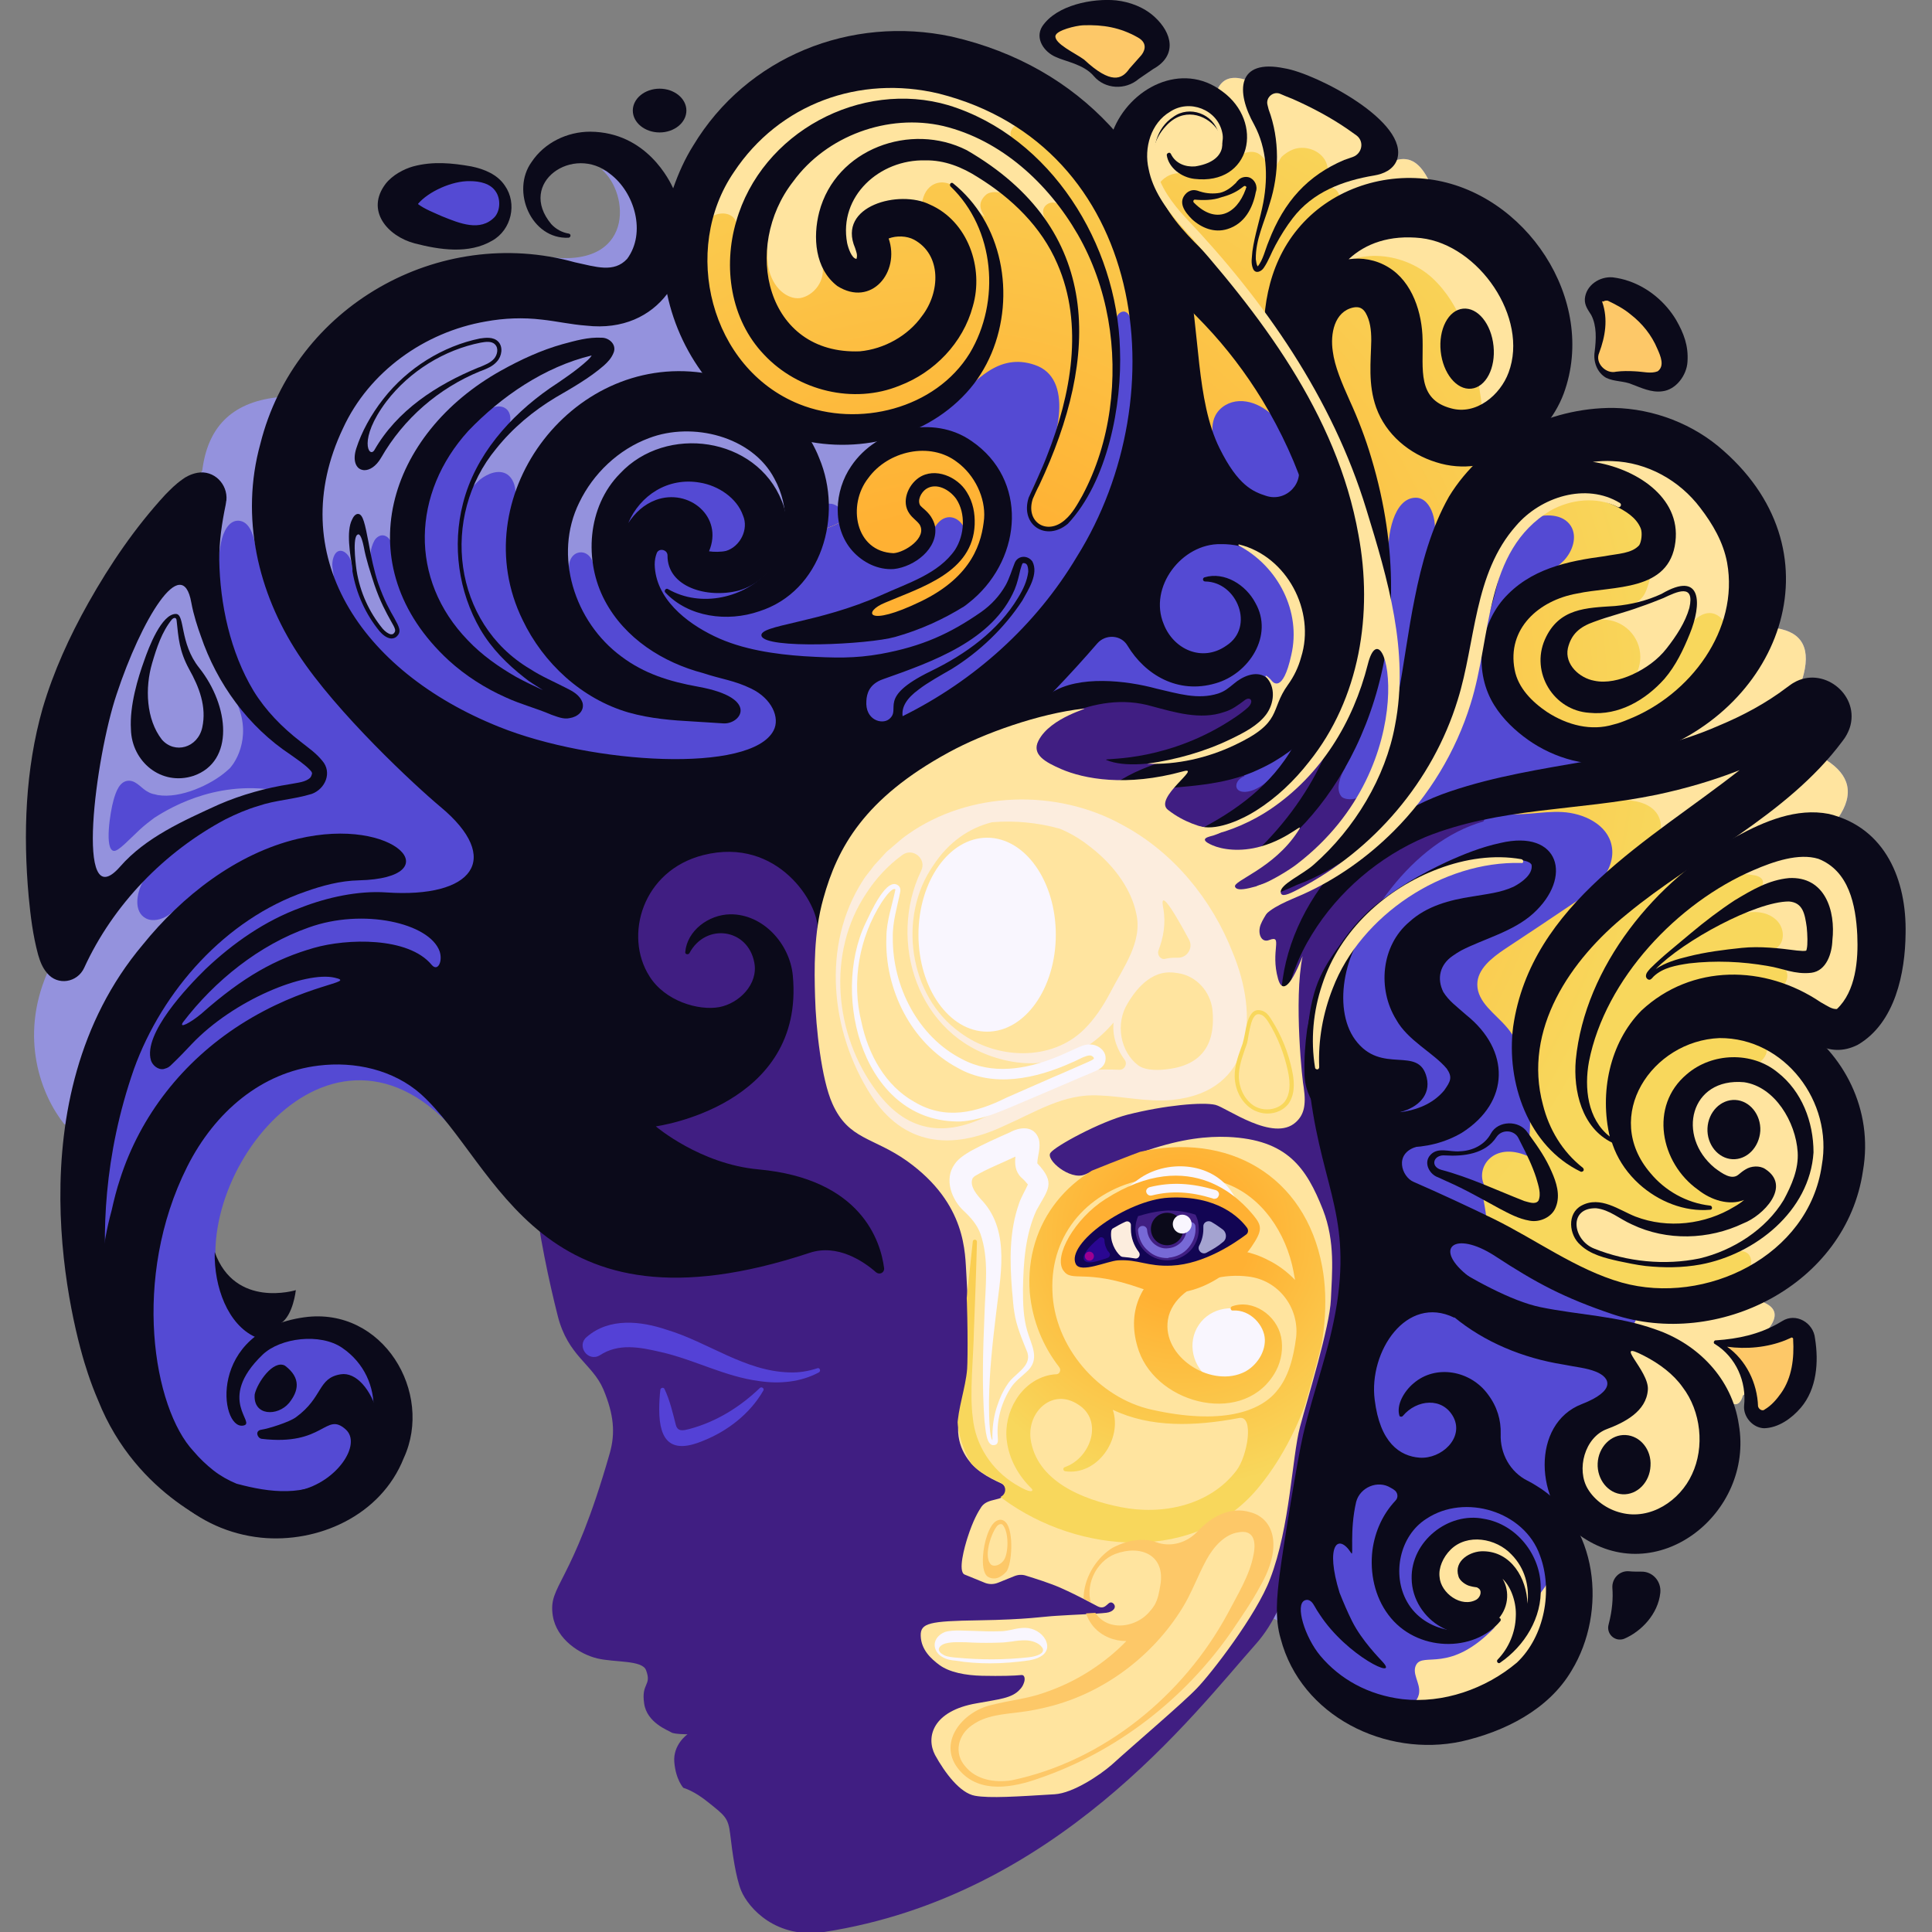 <?xml version="1.0" encoding="utf-8"?> <svg xmlns="http://www.w3.org/2000/svg" xmlns:xlink="http://www.w3.org/1999/xlink" version="1.1" id="Layer_1" x="0px" y="0px" viewBox="0 0 512 512" style="enable-background:new 0 0 512 512;" xml:space="preserve"><rect x="0" y="0" width="512" height="512" fill="#808080" stroke="none"/> <style type="text/css"> .st0{display:none;} .st1{display:inline;fill:#FFEF9F;} .st2{display:none;fill:#FFEF9F;} .st3{display:none;fill:none;stroke:#000000;stroke-width:6;stroke-linecap:round;stroke-linejoin:round;stroke-miterlimit:10;} .st4{display:none;fill:#0F2D37;} .st5{fill:#9492DD;} .st6{fill:#544AD3;} .st7{fill:#FDC868;} .st8{clip-path:url(#SVGID_00000175316673737211494140000012242557966740202941_);} .st9{fill:#FFE49F;} .st10{fill:url(#SVGID_00000142139950145854900620000013790289492376755078_);} .st11{fill:#401E82;} .st12{display:inline;fill:#FFE49F;} .st13{display:none;fill:#FFE49F;} .st14{fill:#0B0A1A;} .st15{clip-path:url(#SVGID_00000029767681252781685810000002417217941721843621_);} .st16{fill:#F9F6FE;} .st17{fill:url(#SVGID_00000041997236483085575950000014192025306806080694_);} .st18{fill:#FCEDDE;} .st19{fill:#F8D75C;} .st20{fill:#120553;} .st21{fill:#5441D6;} .st22{display:inline;} .st23{fill:#3FB591;} .st24{display:inline;fill:none;stroke:#3FB591;stroke-width:0.29;stroke-linecap:round;stroke-linejoin:round;stroke-miterlimit:10;} .st25{fill:#FFB133;} .st26{fill:#7769D6;} .st27{fill:#2A0791;} .st28{fill:#A4A3D0;} .st29{fill:#9C0091;} .st30{display:none;opacity:0.5;} .st31{display:inline;fill:#FFC933;} .st32{display:inline;fill:#050B53;} .st33{display:inline;fill:#271E82;} .st34{display:inline;fill:#0A0D1A;} .st35{display:inline;fill:#6976D6;} .st36{display:inline;fill:#070791;} .st37{fill:#FCF0DE;} .st38{fill:#A3ADD0;} .st39{display:inline;fill:#F7F6FE;} .st40{display:inline;fill:#9C0091;} .st41{fill:#F7F6FE;} </style> <g> <g> <g> <defs> <path id="SVGID_1_" d="M224,202.3c-3.5-4.1-13.4-17.7-19.1-21.6c-5.7-4-24-10.3-34-19.1c-9-7.9-12.6-26.6-4.4-32.4 c25.6-17.3,32.7,22.9,57.1,8.7c4.5-14.2,6.5-17.6,12.4-22.7c-0.4-4-12.3,1.3-26-3c-11.4-3.6-23-17.5-27.7-32.4 s-7.9-33.9,8.4-43.8s21.7-19.6,38.8-20.2c17.1-0.6,52.8,17.3,59,22.4s7.1,0.6,13.1-5.7s9.2-7.7,13-7.7c3.7,0,8-1.2,8-1.2 s-1-3,1.8-3.6c2.8-0.6,5.1-0.7,7.5,0c2.4,0.6,19.3,4,25.5,7.8s16.2,12.5,18.9,15.2c2.7,2.7,17.1,12.4,22.9,19 s12.9,18.3,10.5,32.7c-2.4,14.4-3.4,19.5-3.4,19.5s24-6.7,31.7-1.9c7.6,4.8,21.6,10.1,26.8,20.8c5.2,10.7,12.3,33.8,13.7,38.1 c1.4,4.3,4.6,14.7,4.6,14.7s6.7,17.8,7.3,22.8s3.3,17.3,3.3,17.3s4.8,19.3,1.9,30.9c-3,11.6-12.4,17.6-12.4,17.6l-2.7,9.6 c0,0,12.7,8.8,7.4,26.9c-5.3,18.2-18.8,30.5-18.8,30.5l3.6,10.4l-16.3,4.3c0,0,3,2.7,4.7,6.2c1.7,3.4,2,8.7,2,8.7l-5.3,2.6 c0,0-2.1,28.8-13.7,30.4c-11.7,1.7-27.6-0.6-27.6-0.6s-1.1,9.7-1.6,18.1c-0.6,8.4-13.5,37.7-34,35.2 c-20.5-2.5-33.7-14.3-33.7-14.3s-7.3-6.6-5.8-15.5s-19.1-26.4-19.1-26.4l-81.6-117.3L224,202.3z"></path> </defs> <clipPath id="SVGID_00000043447664381472745920000003459679508395308214_"> <use xlink:href="#SVGID_1_" style="overflow:visible;"></use> </clipPath> </g> <g> <g> <defs> <path id="SVGID_00000157295298594378579750000014535940216984219047_" d="M345,253.2c-3.7,9.4-5.6,9.2-6.5,6 c-2.1-7.4,1.4-11.7-2.3-10.3c-2.2,0.9-3.2-1.8-2.3-4.1c1.1-2.7,2.1-2.7,6.2-12.5c-7.9,2.7-12.4,4.1-13,2.5 c-0.6-1.6,10.2-4.8,16.6-14.6c2.2-3.3-1.9,1.7-9.7,3.9c-5.6,1.6-10.4,0.8-12.9-0.3c-4.2-1.8-0.8-2.4,0.1-2.7 c6.1-2.1-3.3,0.1-12-6.7c-3.9-3.1,9.2-11.6,4.1-10.2c-15.2,4.2-26.4,2-32.4-0.6c-4.1-1.8-7.9-3.8-6-7.5 c3.2-6.3,14-8.7,11.9-8.5c-16,1.8-25.5,9.7-35.1,13.9c-3.4,1.5-9.6,3.7-12.8,4.8c-8.9,3-16,6.4-18.2,14.9 c-4.1,15.6-5.2,31.4-4.9,42.7c0.2,8.2,1.7,22,4.6,28.4c4.3,9.6,10.8,8.8,19.8,15.2c15.9,11.4,15.3,24.5,15.7,30.1 c0.6,10,0.6,22,0.4,25.2c-0.4,5-2.5,10.6-2.6,15.5c-0.1,6,3.6,10,6.3,11.8c1.7,1.2,3.6,2.1,5.1,2.8c1,0.4,1.5,1.5,1.2,2.5 c-0.7,2.4-4.6,1.2-6.4,3.7c-0.8,1.2-2.2,3.5-3.7,8.2c-0.7,2.2-2.7,9.1-0.7,9.8l5.4,2.2c1.1,0.4,2.3,0.4,3.5-0.1l4.2-1.7 c1-0.4,2.1-0.5,3.2-0.1c2.2,0.7,6.2,1.9,9.3,3.3c4.5,2,8.8,4.4,9.6,4.8c2.4,1.2,2.7-1.9,4.1-0.8c1.1,1,0,2.3-1.8,2.5 c-2.5,0.3-8.6,0.5-13.1,0.8c-3.8,0.2-7.6,1-20.7,1.2c-13.1,0.2-15.5,0.7-15.4,4.1c0.1,3.8,2.9,6.2,4.9,7.7 c2.7,2,7,2.8,11.4,2.9c5,0.1,8.5,0,10.4-0.2c0.8-0.1,1.1,1,0.6,2.2c-0.2,0.6-0.6,1.2-1,1.6c-2.1,2.4-5.6,2.6-11.5,3.7 c-11.6,2-13.5,8.9-11,13.7c2.6,4.7,6.6,10.1,10.6,10.8c3.9,0.7,11.2,0.2,21.1-0.4c4.9-0.3,12-5.1,15.1-7.8 c6.4-5.8,19-16.5,22.6-20.3c3.7-3.8,15.8-19.4,19.4-29c5.3-13.8,5.8-32.3,7.9-40.2c2.1-7.9,7.9-26.6,8.2-33.8 c0.3-7.1,1.2-15.3-2.1-23.8c-4.4-11.1-9.4-18.6-25.2-19.3c-5.4-0.2-11.9,0.4-21.2,3.5c-4,1.3-16.8,6.5-16.8,6.5 c-3.9,1.5-10.4-4-9-5.8s13.1-8.2,20.4-10.1c9.9-2.5,19.9-3.4,23.3-2.6c2.9,0.7,15.4,10,21.3,4.6c2.1-1.9,2.8-4.4,2.1-9.2 C344.9,287,342.5,264.8,345,253.2z"></path> </defs> <clipPath id="SVGID_00000041980530202436843230000006361577947994753703_"> <use xlink:href="#SVGID_00000157295298594378579750000014535940216984219047_" style="overflow:visible;"></use> </clipPath> </g> </g> </g> <g> <g> <path class="st5" d="M159.1,257.2l-142,40.8c-6.2-7.7-12-22.9-4.6-40.1l5.6-76.8l35.5-56.4c1.4-11.2,7.5-18,19.8-19.4l45.3-27 l25.8-10.3c23.9,3.6,22.4-16.9,14.9-23.1l20.5,6.2l36.6-33.5l57.6,8.7l22.4,15.1l11.2-15.1l14.9-2.5c1.3-3,3.8-3.7,7-2.8l25.1,6 l15.1,15.5c4.1-1.3,6.7,1.1,8.8,5.2c0,0,29.3,31.1,28.7,32.2c-0.6,1.1-1.7,34-1.7,34l32,1.9c0,0,25.1,21.5,25.6,23 c0.6,1.5-2.5,34.1-2.4,34.5c0.1,0.4,10.1-6.8,10.1-6.8c6.8,1.1,9.2,5.5,6.7,13.6l6.5,21.4c5.9,3.8,7.5,8.8,3,15.3l8.4,25.6v26.9 c0,0-15,5.6-15.4,6.4s7.1,23.1,7.1,23.1l-6.1,26.5l-13.6,15.7l0,4.2c3.2,1.4,3.7,3.6,1.3,6.8l-0.1,4.5c1.9,4.6,0,8.2-3.8,11.1 l-3,2.2c-0.6,2.2-1.7,2.8-3.1,2c0,0-7.8,24.4-7.9,24.3c-0.1-0.1-16.2,10.1-16.2,10.1s-21.8-4.4-21.3-3.8 c0.4,0.6-0.1,28.1-0.1,28.1l-10.8,18.3l-30.4,7l-31.5-25.3l-57.4-29L159.1,257.2z"></path> <path class="st5" d="M472.4,256.4c-1.2-0.6-2.9-0.1-3.7-1.2c-0.6-0.8-0.1-1.9,0.5-2.6c0.7-0.7,1.6-1.2,2.2-1.9 c1.6-1.7,1.3-4.6-0.2-6.4c-1.5-1.8-3.9-2.6-6.2-2.6c-2.3,0-4.6,0.6-6.8,1.2c2.6-2.4,5.2-4.7,7.8-7.1c0.6-0.6,1.3-1.2,1.2-2.1 c-0.1-1.2-1.6-1.7-2.7-1.8c-5.8-0.9-11.7-1.9-17.6-1c-3.7,0.5-7.2,1.8-10.5,3.5c-5.4,2.8-9.4,7.5-14.6,10.4 c-2.1,1.1-4.2,2-6.3,2.8c4.4-6.2,9.8-11.8,15.8-16.5c2.5-1.9,5.2-3.7,7-6.3c1.8-2.6,2.6-6.2,1-8.9c-2-3.3-6.4-3.9-10.3-4 c-1.6,0-3.3,0-4.9,0c2.8-5.1,5.5-10.3,9.4-14.6c3.9-4.4,8.9-7.7,13.4-11.5c4.5-3.8,8.8-8.3,10.5-14c0.5-1.8,0.8-3.8,0.2-5.6 c-0.6-1.8-2.1-3.4-4-3.7c-2.2-0.3-4.4,1.3-5.6,3.2c-1.2,1.9-1.7,4.2-2.7,6.2c-2,4.3-5.9,7.7-10.5,8.5c-0.8,0.1-1.6,0.2-2.4,0.1 c1.4-1.7,2.3-3.9,2.3-6.4c0-5.5-4.5-9.9-9.9-9.9c-0.3,0-0.5,0-0.8,0c0.6-0.7,1.3-1.3,2.1-1.7c3-1.7,7.1-1.6,9.2-4.3 c0.8-1,1.2-2.3,1.6-3.6c0.5-1.8,1.1-3.6,1.6-5.3c1.3-4.2,2.5-8.8,0.8-12.8c-1.9-4.4-6.8-6.6-11.4-7.7c-5.3-1.2-10.8-1.4-16.2-0.5 c-6.1,1-12.6,3.2-18,6.8c0.5-11.1,0-22.2-1.8-33.2c-1.6-10.4-4.7-21.2-12.4-28.3c-7.8-7.1-21.6-8.3-28.1,0 c-2.6,0.2-5.2,0.4-7.9,0.6c0-0.5,0-1,0-1.5c0.3-5.9,3.3-11.7,7.9-15.4c1.5-1.2,3.3-2.4,3.6-4.3c0.2-1.4-0.6-2.8-1.9-3.3 c-0.9-0.4-2-0.3-2.9,0.1c1.9-1.9,2.3-5.3,0.8-7.6c-1.7-2.6-5.4-3.7-8.3-2.6c-1.1,0.4-2.1,1.1-3,1.9c-0.7,0.8-1.2,2.4-2,3 c-1.3,0.9-1.2-0.1-1.9-1.3c-0.6-1-1.4-2-2.5-2.6c-2.2-1-4.7,0.3-6.5,1.8c-1.8,1.5-3.5,3.5-5.8,4.1c-3.1,0.8-6.4-1.1-9.6-0.5 c-4.1,0.7-6.5,5.3-6.3,9.4c0.3,4.1,2.5,7.8,4.8,11.2c2.4,3.6,5,7,7.7,10.4c-2.7,0.5-5.3,1-8,1.6c-5.6-18.2-17.8-34.3-34.1-44.3 c-1.3-0.8-2.6-1.5-4.1-1.6c-1.5-0.1-3.1,0.7-3.5,2.1c-0.5,1.7,0.9,3.2,2.1,4.5c4.4,4.4,10.3,13.4,10.7,15c-0.5-0.4-1.9-1.2-3.4,0 c-1.6,1.3-0.6,3.4-0.1,4.2c-2.9-2.1-4.5-3-6.9-5c-2.4-2-7.3-3.7-9.2-1.7c-1.8,1.8-1.6,3.5-0.1,5.7c-2.3-1.6-3.6-3.6-5.6-5.9 c-1.7-2-4.3-3.8-7-3.1c-2.2,0.6-3.4,2.4-3.9,4.5c-0.3,1.2,0,3.3-0.9,4.3c-1.1,1.2-3.4,0-4.7-0.1c-2.1-0.2-4.5,0-6,1.6 c-3.1,3.3-1,10.4-5.2,12c-1.9,0.7-4.1-0.3-5.3-1.9c-1.2-1.6-1.7-3.6-2.2-5.6c-0.6-2.5-3.3,3.5-2.5,6c1.6,5.1-2.3,9.2-5.7,9.7 c-3.2,0.4-7.3-2.5-8.4-8.3c-0.6-3.2,0-14.3-0.8-11.2c-0.4,1.5-0.8,3.2-1.9,4.4c-1.1,1.2-3,1.8-4.3,0.7c-1.7-1.4-0.7-4.2-1.7-6.2 c-1.2-2.3-4.7-2.3-6.6-0.7c-2,1.6-2.8,4.2-3.5,6.7c-1.3,5-2.1,10.2-2.5,15.4c-1.1-0.4-2.1-0.9-3.2-1.2 c-21.7-7.5-46.9-4.1-65.9,8.9c-1.3,0.9-2.6,1.8-3.4,3.2c-0.8,1.3-1,3.2,0,4.4c1.5,1.9,4,0.9,6.1-0.3c2.7-1.5,5.3-2.5,8.2-3.5 c2.9-1,6.9-1,7.6,2c0.5,2-0.7,2.7-2.3,3.8c-1.7,1.2-4.7,2.1-6.5,3c-8.5,4.4-14.7,9-19.5,16.2c-1,1.5-2,3.2-3.6,4.1 c-1.6,0.9-4.1,0.4-4.6-1.4c-0.5-2,1.8-3.8,1.8-5.9c0-2.4-3.1-3.8-5.4-2.9c-2.2,0.9-3.6,3.1-4.7,5.3c-5.1,9.8-7.9,21.1-6.5,32.1 c0.1,0.8,0.3,1.6,0.4,2.5c-3.6-0.5-8-0.9-7.9,0.1c-0.8-7-1.5-14-2.3-21.1c-0.3-2.6-0.9-5.7-3.3-6.9c-2.2-1-4.9,0.2-6.3,2.1 c-1.4,1.9-1.9,4.4-2.3,6.7c-1.8,10.2,2,23.4-5.4,30.6c-2.2,2.1-5,8.6-2.9,15.7c5.6,9.5-3.5,20.8-9.7,14c-1.5,2.6-1.4,6-4.2,7.9 c-2.7,1.8-3.9,4.5-1.9,8.1c2.8,5.2-1.6,13.1-5.3,17c-2.8,0.6-3,5.3-2.3,7.4c-0.1,8.8-5.8,22.2-0.6,29.3c0.9,1.3,2.1,2.4,3.3,3.5 c1.6,1.6,3.3,3.2,4.9,4.7c3.8,3.7,7.8,7.4,12.6,9.6c1.6,0.7,3.3,1.2,5,1.6c26.9-1.5,55.1-7.6,81.1,15.1 c13.3,5.7,28.5,6.2,43.1,5.9c18.6-0.4,37.3-1.7,55.8-4c11.9-1.5,20.8-5.3,31.8-9.1c12.8-4.5,25.6-7.6,37.9-13.6 c23.4-11.5,44.2-28.6,59.7-49.6c1.4-1.9,2.8-3.9,4.2-5.9c3.3,3.7,7.2,6.9,11.6,9.2c-0.4,0.4-0.8,0.8-1.1,1.2 c-7.4,8.3-11.5,19.7-10.3,30.7c1.1,10.6,7.3,20.6,16.4,25.9c0.6,6.4,3.2,12.6,7.1,17.7c-0.6,1.9-0.9,3.8-0.9,5.7 c0.1,4.6,2.2,8.9,4.7,12.7c10,15.4,28.2,25.1,46.6,24.9c-0.4-1.3-0.8-2.5-1.2-3.8c7.5,1.2,15.4-0.4,21.8-4.4 c1.3-0.8,2.5-1.7,3.2-3s0.5-3.2-0.8-4c-1.2-0.8-2.9-0.4-4.3,0.1c-10.4,3.3-21.7,3.5-32.2,0.7c-2.7-0.7-5.4-1.7-7.4-3.7 c-1.9-2-2.8-5.3-1.2-7.6c1.4-2.1,4.4-2.8,6.9-2.3c2.5,0.4,4.8,1.8,7.2,2.8c8.1,3.6,17.7,3.8,26,0.7c1.7-0.7,3.6-1.7,4.1-3.5 c0.5-1.8-0.7-3.6-2.2-4.7c-1.5-1.1-3.3-1.6-4.9-2.5c-5.6-2.8-9-9.3-8.2-15.5s5.8-11.6,11.9-12.9c1.8-0.4,3.6-0.4,5.3-0.9 c1.7-0.5,3.4-1.6,4.1-3.3c0.7-1.8-0.1-4-1.5-5.3c-1.4-1.4-3.3-2.1-5.1-2.7c-4.5-1.4-9.2-2-13.9-1.8c-1.8,0.1-3.5,0.3-5.1,0.6 c6.2-5.3,14.5-8.1,22.6-7.7c2.3,0.1,4.7,0.5,6.7-0.7C473.8,260.8,474.5,257.4,472.4,256.4z"></path> <g> <path class="st6" d="M431.3,352.2c1.2-0.7,2.4-1.8,2.3-3.2c-0.1-1.4-1.5-2.3-2.7-2.9c-12.5-7-25.1-14-37.6-21 c1.8-1.9-1.4-8.9,0-11.1c-2.2-4.6,2.4-11.5,11.4-7.7c1.1-5.9,1.1-15.7,0-21.6c-0.9-4.5-2.4-9.1-5.5-12.6 c-3-3.5-7.7-6.5-7.7-11.2c0-4.1,3.9-7.1,7.3-9.4c5.9-3.9,11.8-7.8,17.7-11.8c2.8-1.9,5.6-3.7,7.8-6.3c2.1-2.6,3.5-6,2.8-9.3 c-1.1-5.6-7.4-8.6-13.1-8.9c-5.5-0.3-11.1,1.3-16.5,0.2c-3.3-0.6-6.3-1-9.5-1.1c11.8-3,23.7-6,35.5-9c1.3-0.3,2.7-0.7,3.5-1.7 c1.7-2,0.2-5.4-2.2-6.7c-2.4-1.3-5.2-1.2-7.8-1.6c-8.9-1.2-16.7-8.1-19-16.8c-2.3-8.6,1.1-18.5,8.2-24c2.7-2,5.8-3.5,8.2-5.9 c2.3-2.4,3.7-6.3,1.9-9.2c-2.1-3.3-6.9-3.3-10.5-2c-3.2,1.6-6,3-8.5,5.6c-2.2,2.2-3.9,4.9-5,7.8c-1.1,2.7-1.1,5.4-1.8,8.2 c-0.7,2.8-3.4,3.6-5.8,4.7c-2.5,1.2-5,2.3-7.5,3.5c0.2-4,0.2-8,0.3-12c0.1-5.1,0.4-7.1,2.2-11.8c1.6-4.2-0.2-11.5-4.5-11.5 c-5.9,0-7.7,10.2-7.2,15.9c0,0.2,0,0.3,0,0.5c-0.9-2.9-2.3-5.6-4-8.1c-3.6-5.1-8.7-9.2-14.5-11.6c-0.8-0.3-1.5-0.6-2.3-0.8 c-0.1-1.4-0.3-2.8-0.8-4.1c-1.1-3.5-3.2-6.6-5.4-9.5c-1.6-2-3.3-4-5.4-5.5c-2.1-1.5-4.6-2.5-7.2-2.4c-2.6,0.1-5.1,1.5-6.3,3.8 c-1,1.9-0.9,4.1-0.6,6.2c0.5,3.5,1.7,7,3.4,10.1c-9.5,1.5-18.6,5-26.9,9.9c0.6-3.3,0.9-6.7,0.9-10c0-3,0.9-5.6,1.4-8.5 c0.6-3.3,1-6.7,1.2-10.1c0.4-7.6-0.2-15.2-1.8-22.7c-0.2-1-0.6-2.1-1.6-2.4c-0.9-0.2-1.8,0.5-2.1,1.3c-0.3,0.8-0.3,1.8-0.2,2.6 c1.2,15.9-2,32.1-9.2,46.4c-1,2.1-2.2,4.2-4,5.6c-1.8,1.5-4.4,2.2-6.5,1.2c-2.5-1.2-3.6-4.3-3.2-7.1c0.4-2.8,1.8-5.2,3.1-7.7 c4.4-8.3,8.7-24.7-1.8-28.2c-9.6-3.3-15.8,4.4-20.9,9.5c-1.6,1.6-10.9,3.9-11.2,6.2c-0.4,2.5,2,4.7,4.4,5.6 c2.4,0.9,5.1,0.9,7.5,1.9c4.8,2,11.1,8.1,10.9,13.4c-0.5,17.9-7.4,21.6-9.7,23.8c-3.4,3.1-20.2,8.2-25.7,11.7 c-2.6,1.6-9.4,0.8-7.2-1.8c7.5-9,21-10.2,29.8-18c2-1.8,3.8-4.1,3.9-6.8c0.1-2.7-2.2-5.5-4.9-5.1c-2.9,0.5-3.9,3.9-5.5,6.3 c-2.1,3.4-6.2,5.4-10.2,5.1c-4-0.3-7.7-2.9-9.3-6.5c-0.8-1.7-1.1-3.5-1.9-5.1c-0.8-1.6-2.2-3.2-4-3.4c-2.4-0.2-4.4,2.1-4.9,4.4 c-0.5,2.3,0,4.8,0,7.2c0.1,2.4-0.4,5.1-2.3,6.5c-1.6,1.2-3.8,1.3-5.8,1.6c-2.9,0.4-5.7,1.2-8.4,2.4c0.7-4.3,0.6-8.7-0.6-12.8 c-1.9-6.6-6.9-12.4-13.3-14.7c-6.5-2.3-14.4-0.6-18.8,4.7c-2.2,2.6-3.5,5.9-4.1,9.3c-0.6,3.4-0.6,6.8-0.5,10.3 c0.1,2.8,0.3,5.5,0.5,8.3c-2.1-2.7-3.7-6.2-4.8-11.2c-1-4.7-6.8-4-6.4,1.4c0.3,4.4-0.8,6.3-2.2,7.8c-2.2,2.4-3.3,5.2-3.8,8.2 c-0.5-0.5-1-1-1.5-1.5c-7.2-7.8-10.2-19.2-7.7-29.5c0.4-1.8,1-3.6,1-5.4c0-1.8-0.7-3.8-2.2-4.8c-2.2-1.4-5.2-0.2-7.2,1.4 c-1.5,1.3-2.7,2.8-3.7,4.5c1.8-5.4,4.6-10.5,8.5-14.8c1.1-1.2,2.3-2.4,2.9-3.9c0.6-1.5,0.5-3.5-0.7-4.5 c-1.8-1.5-4.5-0.3-6.3,1.1c-3.3,2.4-6.4,5.2-9,8.4c-2.4,2.8-4,5.9-6,9c-1.7,2.7-3.7,5-4.9,8.1c-1.9,4.5-2.5,9.5-2.4,14.4 c-0.5-1.3-0.9-2.7-1.3-4c-0.4-1.5-1.1-3.2-2.6-3.5c-1-0.2-2,0.5-2.5,1.4c-0.5,0.9-0.9,2.2-1,3.2c-0.2,5.6,2.8,10.4,5.1,15.5 c0.9,2.1,2.6,4.1,1.4,5.7c-0.9,1.3-1.8,0.6-3.1-0.4c-1.2-1-2.4-2.7-3.1-4.1c-2.4-4.6-4.5-9-5.4-14.1c-0.3-1.7-1.8-3.4-3.2-3.1 c-1.4,0.3-2,2.6-1.8,4.3c0.5,4,1.2,7.2,2.8,11c1.4,3.4,3.4,6.5,5.9,9.2c0.9,1,2.2,1.8,2.5,3.2c0.4,1.6-0.4,3.9-0.4,5.6 c-0.1,1.4,0,2.8,0,4.2c-15.6-6.7-26.9-16.3-31.3-39.3c-0.5-2.7-1.6-6-4.3-6.2c-2.7-0.2-4.2,3.1-4.7,5.7 c-1.7,8.6-1,17.6,1.5,26.1c-1.6,2.9-1.2,10.2,1.1,13.7c5.9,9.1,2.4,17.1-0.3,20.1c-0.3,0.3-0.6,0.5-0.9,0.8 c-4,3.5-12.1,7.3-18.2,6.3c-0.3-0.1-0.5-0.1-0.8-0.2c-0.6-0.1-1.2-0.3-1.7-0.6c-1.7-0.8-3-2.9-5-3c-2.6-0.1-3.6,3-4.2,5.1 c-0.9,3.1-2.5,13.3,0.1,13.5c1.2,0.1,4-3,6.8-5.6c1.3-1.2,2.6-2.2,3.8-3.1c4.9-3.2,18.4-10.9,35.5-6.7 c-6.1,1.4-12.1,3.1-17.8,5.7c-8.4,3.8-16.2,9.6-20.6,17.8c-1.8,3.2-2.5,8.1,0.8,9.8c1.8,0.9,4.1,0.3,5.8-0.8 c1.7-1.1,3.1-2.7,4.8-3.8c3.8-2.6,9-2.8,13.1-0.8c-6.7,3.6-12.8,8-17.8,13.6c-8.8,9.9-13.2,22.8-15.9,35.8 c-4.4,21.8-4.3,45.3,0.4,67c0.4,2,0.9,4,1.4,5.9c4.3,15.8,13.6,32.3,29.5,38.8c8.9,3.6,20,3.9,28.6-0.7 c7.7-4.1,13.1-12,14.8-20.5c0.4-1.9,0.6-3.8,0.6-5.7c0-4.8-1.7-8.8-3.8-13c-0.8-1.6-1.7-3.2-2.4-4.8c-2.5-5.6-21.5,1.3-23.7-4.4 c-6.2-1.8-9.6-3.7-14.4-5c-13.2-28.3,25.9-83.7,60.3-46c2.5-1.7,49.6,36.4,52,38.5c52,46.6,33.5,23.6,62.3,49.4 c7.1,6.4,14.5,12.9,23.5,16.2c11.5,4.1,24.4,2.3,35.7-2.3c7.5-3.1,14.1-7.5,20.7-11.9c0,0,0,0.1,0.1,0.1 c1.3,1.6,3.6,0.7,5.5,0.9c5.1,0.5,9.8,3.6,12.8,7.6c4.3,5.7,5.9,13,7.2,20c1.2,7,2.3,14.3,5.7,20.6c4.4,8,12.7,13.6,21.7,14.9 c1.9,0.3,3.8,0.3,5.6-0.4c1.8-0.7,3.3-2.3,3.4-4.2c0.2-2.5-2-5-0.8-7.2c1.9-3.5,8.9,2.5,20.9-10c-4.5,1.9-6.7,2.5-9.5,1.3 c-1.7-0.7-3.6-1.9-4.9-3.2c-5.3-5-5.9-14.1-1.5-19.8c4.5-5.7,13.4-7.3,19.6-3.4c6.1,3.9,8.6,12.6,5.3,19.1 c3.2-2.6,5.6-6.1,6.7-10c0.7-2.4,1-4.9,1.3-7.4c0.3-2.5,0.5-4.9,0.8-7.4c0.6-5.7,1.2-11.5,0.2-17.1c0.8-0.5,1.6-1.1,2.3-1.7 c4.1-3.1,8.2-6.3,12.3-9.4c1.2-0.9,2.4-1.9,2.9-3.3c0.9-2.5-1-5.1-2.5-7.3s-3-5.2-1.4-7.4C428.7,353.3,430.1,352.8,431.3,352.2z "></path> <path class="st6" d="M106.1,54.8c0.5-4.9,7.8-8.4,12.2-8.6c4.4-0.2,13.6,0.2,14.4,3.6c0.8,3.5,4.5,10.1-2.4,11 s-16.7,2.6-20.2,0.5S106.1,54.8,106.1,54.8z"></path> <path class="st7" d="M291.3,4.6c4.4,0.1,13.6,4,14.4,6.2s-0.5,5.9-3.9,7.6s-5.1,3.6-7.3,3c-2.1-0.5-5-2.3-7.2-3.9 c-2.1-1.7-6.9-4.6-8.6-5.6s-1.7-3.9-0.4-5.2c1.3-1.3,6.4-2.2,8.1-2.3C288.1,4.3,291.3,4.6,291.3,4.6z"></path> <path class="st7" d="M425.5,76.7c2.5,0.3,9.7,2.9,11.5,5.3c1.7,2.4,6.9,9.2,6.1,12.7s-0.1,7.5-4.9,6.7c-4.8-0.7-7.3-1.6-9.3-1.8 c-2.1-0.2-3.6-0.3-4.5-1.6c-0.9-1.3-1.8-0.1-1.3-4.6c0.5-4.5,2.3-6.6,0.5-10c-1.8-3.5-1.2-4.7-0.6-5.6 C423.7,76.5,425.5,76.7,425.5,76.7z"></path> <path class="st7" d="M467.1,354.4c5-1.8,7.3-5,9.1-1.8c1.8,3.2,2.9,8.8,0.4,14c-2.5,5.2-8.3,9.9-10.6,9s-1.6-6.2-3.1-9.6 c-1.5-3.4-4.5-7.9-6.2-9.1c-1.7-1.2-0.5-1.1,2.9-1.4S467.1,354.4,467.1,354.4z"></path> </g> </g> <g> <defs> <path id="SVGID_00000183209913717086157230000001085267574399059106_" d="M224,202.3c-3.5-4.1-13.4-17.7-19.1-21.6 c-5.7-4-24-10.3-34-19.1c-9-7.9-12.6-26.6-4.4-32.4c25.6-17.3,32.7,22.9,57.1,8.7c4.5-14.2,6.5-17.6,12.4-22.7 c-0.4-4-12.3,1.3-26-3c-11.4-3.6-23-17.5-27.7-32.4s-7.9-33.9,8.4-43.8s21.7-19.6,38.8-20.2c17.1-0.6,52.8,17.3,59,22.4 s7.1,0.6,13.1-5.7s9.2-7.7,13-7.7c3.7,0,8-1.2,8-1.2s-1-3,1.8-3.6c2.8-0.6,5.1-0.7,7.5,0c2.4,0.6,19.3,4,25.5,7.8 s16.2,12.5,18.9,15.2c2.7,2.7,17.1,12.4,22.9,19s12.9,18.3,10.5,32.7c-2.4,14.4-3.4,19.5-3.4,19.5s24-6.7,31.7-1.9 c7.6,4.8,21.6,10.1,26.8,20.8c5.2,10.7,12.3,33.8,13.7,38.1c1.4,4.3,4.6,14.7,4.6,14.7s6.7,17.8,7.3,22.8s3.3,17.3,3.3,17.3 s4.8,19.3,1.9,30.9c-3,11.6-12.4,17.6-12.4,17.6l-2.7,9.6c0,0,12.7,8.8,7.4,26.9c-5.3,18.2-18.8,30.5-18.8,30.5l3.6,10.4 l-16.3,4.3c0,0,3,2.7,4.7,6.2c1.7,3.4,2,8.7,2,8.7l-5.3,2.6c0,0-2.1,28.8-13.7,30.4c-11.7,1.7-27.6-0.6-27.6-0.6 s-1.1,9.7-1.6,18.1c-0.6,8.4-13.5,37.7-34,35.2c-20.5-2.5-33.7-14.3-33.7-14.3s-7.3-6.6-5.8-15.5s-19.1-26.4-19.1-26.4 l-81.6-117.3L224,202.3z"></path> </defs> <clipPath id="SVGID_00000183228417709427734540000011060546693484713629_"> <use xlink:href="#SVGID_00000183209913717086157230000001085267574399059106_" style="overflow:visible;"></use> </clipPath> <g style="clip-path:url(#SVGID_00000183228417709427734540000011060546693484713629_);"> <path class="st9" d="M159.1,257.2l-142,40.8c-6.2-7.7-12-22.9-4.6-40.1l5.6-76.8l35.5-56.4c1.4-11.2,7.5-18,19.8-19.4l45.3-27 l25.8-10.3c23.9,3.6,22.4-16.9,14.9-23.1l20.5,6.2l36.6-33.5l57.6,8.7l22.4,15.1l11.2-15.1l14.9-2.5c1.3-3,3.8-3.7,7-2.8l25.1,6 l15.1,15.5c4.1-1.3,6.7,1.1,8.8,5.2c0,0,29.3,31.1,28.7,32.2c-0.6,1.1-1.7,34-1.7,34l32,1.9c0,0,25.1,21.5,25.6,23 c0.6,1.5-2.5,34.1-2.4,34.5c0.1,0.4,10.1-6.8,10.1-6.8c6.8,1.1,9.2,5.5,6.7,13.6l6.5,21.4c5.9,3.8,7.5,8.8,3,15.3l8.4,25.6v26.9 c0,0-15,5.6-15.4,6.4s7.1,23.1,7.1,23.1l-6.1,26.5l-13.6,15.7l0,4.2c3.2,1.4,3.7,3.6,1.3,6.8l-0.1,4.5c1.9,4.6,0,8.2-3.8,11.1 l-3,2.2c-0.6,2.2-1.7,2.8-3.1,2c0,0-7.8,24.4-7.9,24.3c-0.1-0.1-16.2,10.1-16.2,10.1s-21.8-4.4-21.3-3.8 c0.4,0.6-0.1,28.1-0.1,28.1l-10.8,18.3l-30.4,7l-31.5-25.3l-57.4-29L159.1,257.2z"></path> <radialGradient id="SVGID_00000013907166076145282390000003955021187651949741_" cx="240.406" cy="126.116" r="208.724" gradientTransform="matrix(0.929 0 0 0.929 25.742 72.918)" gradientUnits="userSpaceOnUse"> <stop offset="0.272" style="stop-color:#FFB133"></stop> <stop offset="1" style="stop-color:#F8D75C"></stop> </radialGradient> <path style="fill:url(#SVGID_00000013907166076145282390000003955021187651949741_);" d="M472.4,256.4c-1.2-0.6-2.9-0.1-3.7-1.2 c-0.6-0.8-0.1-1.9,0.5-2.6c0.7-0.7,1.6-1.2,2.2-1.9c1.6-1.7,1.3-4.6-0.2-6.4c-1.5-1.8-3.9-2.6-6.2-2.6c-2.3,0-4.6,0.6-6.8,1.2 c2.6-2.4,5.2-4.7,7.8-7.1c0.6-0.6,1.3-1.2,1.2-2.1c-0.1-1.2-1.6-1.7-2.7-1.8c-5.8-0.9-11.7-1.9-17.6-1 c-3.7,0.5-7.2,1.8-10.5,3.5c-5.4,2.8-9.4,7.5-14.6,10.4c-2.1,1.1-4.2,2-6.3,2.8c4.4-6.2,9.8-11.8,15.8-16.5 c2.5-1.9,5.2-3.7,7-6.3c1.8-2.6,2.6-6.2,1-8.9c-2-3.3-6.4-3.9-10.3-4c-1.6,0-3.3,0-4.9,0c2.8-5.1,5.5-10.3,9.4-14.6 c3.9-4.4,8.9-7.7,13.4-11.5c4.5-3.8,8.8-8.3,10.5-14c0.5-1.8,0.8-3.8,0.2-5.6c-0.6-1.8-2.1-3.4-4-3.7c-2.2-0.3-4.4,1.3-5.6,3.2 c-1.2,1.9-1.7,4.2-2.7,6.2c-2,4.3-5.9,7.7-10.5,8.5c-0.8,0.1-1.6,0.2-2.4,0.1c1.4-1.7,2.3-3.9,2.3-6.4c0-5.5-4.5-9.9-9.9-9.9 c-0.3,0-0.5,0-0.8,0c0.6-0.7,1.3-1.3,2.1-1.7c3-1.7,7.1-1.6,9.2-4.3c0.8-1,1.2-2.3,1.6-3.6c0.5-1.8,1.1-3.6,1.6-5.3 c1.3-4.2,2.5-8.8,0.8-12.8c-1.9-4.4-6.8-6.6-11.4-7.7c-5.3-1.2-10.8-1.4-16.2-0.5c-6.1,1-12.6,3.2-18,6.8 c0.5-11.1,0-22.2-1.8-33.2c-1.6-10.4-4.7-21.2-12.4-28.3c-7.8-7.1-21.6-8.3-28.1,0c-2.6,0.2-5.2,0.4-7.9,0.6c0-0.5,0-1,0-1.5 c0.3-5.9,3.3-11.7,7.9-15.4c1.5-1.2,3.3-2.4,3.6-4.3c0.2-1.4-0.6-2.8-1.9-3.3c-0.9-0.4-2-0.3-2.9,0.1c1.9-1.9,2.3-5.3,0.8-7.6 c-1.7-2.6-5.4-3.7-8.3-2.6c-1.1,0.4-2.1,1.1-3,1.9c-0.7,0.8-1.2,2.4-2,3c-1.3,0.9-1.2-0.1-1.9-1.3c-0.6-1-1.4-2-2.5-2.6 c-2.2-1-4.7,0.3-6.5,1.8c-1.8,1.5-3.5,3.5-5.8,4.1c-3.1,0.8-6.4-1.1-9.6-0.5c-4.1,0.7-6.5,5.3-6.3,9.4c0.3,4.1,2.5,7.8,4.8,11.2 c2.4,3.6,5,7,7.7,10.4c-2.7,0.5-5.3,1-8,1.6c-5.6-18.2-17.8-34.3-34.1-44.3c-1.3-0.8-2.6-1.5-4.1-1.6c-1.5-0.1-3.1,0.7-3.5,2.1 c-0.5,1.7,0.9,3.2,2.1,4.5c4.4,4.4,10.3,13.4,10.7,15c-0.5-0.4-1.9-1.2-3.4,0c-1.6,1.3-0.6,3.4-0.1,4.2c-2.9-2.1-4.5-3-6.9-5 c-2.4-2-7.3-3.7-9.2-1.7c-1.8,1.8-1.6,3.5-0.1,5.7c-2.3-1.6-3.6-3.6-5.6-5.9c-1.7-2-4.3-3.8-7-3.1c-2.2,0.6-3.4,2.4-3.9,4.5 c-0.3,1.2,0,3.3-0.9,4.3c-1.1,1.2-3.4,0-4.7-0.1c-2.1-0.2-4.5,0-6,1.6c-3.1,3.3-1,10.4-5.2,12c-1.9,0.7-4.1-0.3-5.3-1.9 c-1.2-1.6-1.7-3.6-2.2-5.6c-0.6-2.5-3.3,3.5-2.5,6c1.6,5.1-2.3,9.2-5.7,9.7c-3.2,0.4-7.3-2.5-8.4-8.3c-0.6-3.2,0-14.3-0.8-11.2 c-0.4,1.5-0.8,3.2-1.9,4.4c-1.1,1.2-3,1.8-4.3,0.7c-1.7-1.4-0.7-4.2-1.7-6.2c-1.2-2.3-4.7-2.3-6.6-0.7c-2,1.6-2.8,4.2-3.5,6.7 c-1.3,5-2.1,10.2-2.5,15.4c-1.1-0.4-2.1-0.9-3.2-1.2c-21.7-7.5-46.9-4.1-65.9,8.9c-1.3,0.9-2.6,1.8-3.4,3.2 c-0.8,1.3-1,3.2,0,4.4c1.5,1.9,4,0.9,6.1-0.3c2.7-1.5,5.3-2.5,8.2-3.5c2.9-1,6.9-1,7.6,2c0.5,2-0.7,2.7-2.3,3.8 c-1.7,1.2-4.7,2.1-6.5,3c-8.5,4.4-14.7,9-19.5,16.2c-1,1.5-2,3.2-3.6,4.1c-1.6,0.9-4.1,0.4-4.6-1.4c-0.5-2,1.8-3.8,1.8-5.9 c0-2.4-3.1-3.8-5.4-2.9c-2.2,0.9-3.6,3.1-4.7,5.3c-5.1,9.8-7.9,21.1-6.5,32.1c0.1,0.8,0.3,1.6,0.4,2.5c-3.6-0.5-8-0.9-7.9,0.1 c-0.8-7-1.5-14-2.3-21.1c-0.3-2.6-0.9-5.7-3.3-6.9c-2.2-1-4.9,0.2-6.3,2.1c-1.4,1.9-1.9,4.4-2.3,6.7c-1.8,10.2,2,23.4-5.4,30.6 c-2.2,2.1-5,8.6-2.9,15.7c5.6,9.5-3.5,20.8-9.7,14c-1.5,2.6-1.4,6-4.2,7.9c-2.7,1.8-3.9,4.5-1.9,8.1c2.8,5.2-1.6,13.1-5.3,17 c-2.8,0.6-3,5.3-2.3,7.4c-0.1,8.8-5.8,22.2-0.6,29.3c0.9,1.3,2.1,2.4,3.3,3.5c1.6,1.6,3.3,3.2,4.9,4.7c3.8,3.7,7.8,7.4,12.6,9.6 c1.6,0.7,3.3,1.2,5,1.6c26.9-1.5,55.1-7.6,81.1,15.1c13.3,5.7,28.5,6.2,43.1,5.9c18.6-0.4,37.3-1.7,55.8-4 c11.9-1.5,20.8-5.3,31.8-9.1c12.8-4.5,25.6-7.6,37.9-13.6c23.4-11.5,44.2-28.6,59.7-49.6c1.4-1.9,2.8-3.9,4.2-5.9 c3.3,3.7,7.2,6.9,11.6,9.2c-0.4,0.4-0.8,0.8-1.1,1.2c-7.4,8.3-11.5,19.7-10.3,30.7c1.1,10.6,7.3,20.6,16.4,25.9 c0.6,6.4,3.2,12.6,7.1,17.7c-0.6,1.9-0.9,3.8-0.9,5.7c0.1,4.6,2.2,8.9,4.7,12.7c10,15.4,28.2,25.1,46.6,24.9 c-0.4-1.3-0.8-2.5-1.2-3.8c7.5,1.2,15.4-0.4,21.8-4.4c1.3-0.8,2.5-1.7,3.2-3s0.5-3.2-0.8-4c-1.2-0.8-2.9-0.4-4.3,0.1 c-10.4,3.3-21.7,3.5-32.2,0.7c-2.7-0.7-5.4-1.7-7.4-3.7c-1.9-2-2.8-5.3-1.2-7.6c1.4-2.1,4.4-2.8,6.9-2.3 c2.5,0.4,4.8,1.8,7.2,2.8c8.1,3.6,17.7,3.8,26,0.7c1.7-0.7,3.6-1.7,4.1-3.5c0.5-1.8-0.7-3.6-2.2-4.7c-1.5-1.1-3.3-1.6-4.9-2.5 c-5.6-2.8-9-9.3-8.2-15.5s5.8-11.6,11.9-12.9c1.8-0.4,3.6-0.4,5.3-0.9c1.7-0.5,3.4-1.6,4.1-3.3c0.7-1.8-0.1-4-1.5-5.3 c-1.4-1.4-3.3-2.1-5.1-2.7c-4.5-1.4-9.2-2-13.9-1.8c-1.8,0.1-3.5,0.3-5.1,0.6c6.2-5.3,14.5-8.1,22.6-7.7 c2.3,0.1,4.7,0.5,6.7-0.7C473.8,260.8,474.5,257.4,472.4,256.4z"></path> <g> <path class="st6" d="M431.3,352.2c1.2-0.7,2.4-1.8,2.3-3.2c-0.1-1.4-1.5-2.3-2.7-2.9c-12.5-7-25.1-14-37.6-21 c1.8-1.9-1.4-8.9,0-11.1c-2.2-4.6,2.4-11.5,11.4-7.7c1.1-5.9,1.1-15.7,0-21.6c-0.9-4.5-2.4-9.1-5.5-12.6 c-3-3.5-7.7-6.5-7.7-11.2c0-4.1,3.9-7.1,7.3-9.4c5.9-3.9,11.8-7.8,17.7-11.8c2.8-1.9,5.6-3.7,7.8-6.3c2.1-2.6,3.5-6,2.8-9.3 c-1.1-5.6-7.4-8.6-13.1-8.9c-5.5-0.3-11.1,1.3-16.5,0.2c-3.3-0.6-6.3-1-9.5-1.1c11.8-3,23.7-6,35.5-9c1.3-0.3,2.7-0.7,3.5-1.7 c1.7-2,0.2-5.4-2.2-6.7c-2.4-1.3-5.2-1.2-7.8-1.6c-8.9-1.2-16.7-8.1-19-16.8c-2.3-8.6,1.1-18.5,8.2-24c2.7-2,5.8-3.5,8.2-5.9 c2.3-2.4,3.7-6.3,1.9-9.2c-2.1-3.3-6.9-3.3-10.5-2c-3.2,1.6-6,3-8.5,5.6c-2.2,2.2-3.9,4.9-5,7.8c-1.1,2.7-1.1,5.4-1.8,8.2 c-0.7,2.8-3.4,3.6-5.8,4.7c-2.5,1.2-5,2.3-7.5,3.5c0.2-4,0.2-8,0.3-12c0.1-5.1,0.4-7.1,2.2-11.8c1.6-4.2-0.2-11.5-4.5-11.5 c-5.9,0-7.7,10.2-7.2,15.9c0,0.2,0,0.3,0,0.5c-0.9-2.9-2.3-5.6-4-8.1c-3.6-5.1-8.7-9.2-14.5-11.6c-0.8-0.3-1.5-0.6-2.3-0.8 c-0.1-1.4-0.3-2.8-0.8-4.1c-1.1-3.5-3.2-6.6-5.4-9.5c-1.6-2-3.3-4-5.4-5.5c-2.1-1.5-4.6-2.5-7.2-2.4c-2.6,0.1-5.1,1.5-6.3,3.8 c-1,1.9-0.9,4.1-0.6,6.2c0.5,3.5,1.7,7,3.4,10.1c-9.5,1.5-18.6,5-26.9,9.9c0.6-3.3,0.9-6.7,0.9-10c0-3,0.9-5.6,1.4-8.5 c0.6-3.3,1-6.7,1.2-10.1c0.4-7.6-0.2-15.2-1.8-22.7c-0.2-1-0.6-2.1-1.6-2.4c-0.9-0.2-1.8,0.5-2.1,1.3c-0.3,0.8-0.3,1.8-0.2,2.6 c1.2,15.9-2,32.1-9.2,46.4c-1,2.1-2.2,4.2-4,5.6c-1.8,1.5-4.4,2.2-6.5,1.2c-2.5-1.2-3.6-4.3-3.2-7.1c0.4-2.8,1.8-5.2,3.1-7.7 c4.4-8.3,8.7-24.7-1.8-28.2c-9.6-3.3-15.8,4.4-20.9,9.5c-1.6,1.6-10.9,3.9-11.2,6.2c-0.4,2.5,2,4.7,4.4,5.6 c2.4,0.9,5.1,0.9,7.5,1.9c4.8,2,11.1,8.1,10.9,13.4c-0.5,17.9-7.4,21.6-9.7,23.8c-3.4,3.1-20.2,8.2-25.7,11.7 c-2.6,1.6-9.4,0.8-7.2-1.8c7.5-9,21-10.2,29.8-18c2-1.8,3.8-4.1,3.9-6.8c0.1-2.7-2.2-5.5-4.9-5.1c-2.9,0.5-3.9,3.9-5.5,6.3 c-2.1,3.4-6.2,5.4-10.2,5.1c-4-0.3-7.7-2.9-9.3-6.5c-0.8-1.7-1.1-3.5-1.9-5.1c-0.8-1.6-2.2-3.2-4-3.4c-2.4-0.2-4.4,2.1-4.9,4.4 c-0.5,2.3,0,4.8,0,7.2c0.1,2.4-0.4,5.1-2.3,6.5c-1.6,1.2-3.8,1.3-5.8,1.6c-2.9,0.4-3.2-4.3-5.9-3.1c0.7-4.3,1.3-8.3,0-12.4 c-1.9-6.6-4.1-9.6-13.5-12.4c-6.6-1.9-17.4,2.3-21.8,7.5c-2.2,2.6-3.5,5.9-4.1,9.3c-0.6,3.4-0.6,6.8-0.5,10.3 c0.1,2.8,0.3,5.5,0.5,8.3c-2.1-2.7-3.7-6.2-4.8-11.2c-1-4.7-6.8-4-6.4,1.4c0.3,4.4-0.8,6.3-2.2,7.8c-2.2,2.4-3.3,5.2-3.8,8.2 c-0.5-0.5-1-1-1.5-1.5c-7.2-7.8-10.2-19.2-7.7-29.5c0.4-1.8,1-3.6,1-5.4c0-1.8-0.7-3.8-2.2-4.8c-2.2-1.4-5.2-0.2-7.2,1.4 c-1.5,1.3-2.7,2.8-3.7,4.5c1.8-5.4,4.6-10.5,8.5-14.8c1.1-1.2,2.3-2.4,2.9-3.9c0.6-1.5,0.5-3.5-0.7-4.5 c-1.8-1.5-4.5-0.3-6.3,1.1c-3.3,2.4-6.4,5.2-9,8.4c-2.4,2.8-4,5.9-6,9c-1.7,2.7-3.7,5-4.9,8.1c-1.9,4.5-2.5,9.5-2.4,14.4 c-0.5-1.3-0.9-2.7-1.3-4c-0.4-1.5-1.1-3.2-2.6-3.5c-1-0.2-2,0.5-2.5,1.4c-0.5,0.9-0.9,2.2-1,3.2c-0.2,5.6,2.8,10.4,5.1,15.5 c0.9,2.1,2.6,4.1,1.4,5.7c-0.9,1.3-1.8,0.6-3.1-0.4c-1.2-1-2.4-2.7-3.1-4.1c-2.4-4.6-4.5-9-5.4-14.1c-0.3-1.7-1.8-3.4-3.2-3.1 c-1.4,0.3-2,2.6-1.8,4.3c0.5,4,1.2,7.2,2.8,11c1.4,3.4,3.4,6.5,5.9,9.2c0.9,1,2.2,1.8,2.5,3.2c0.4,1.6-0.4,3.9-0.4,5.6 c-0.1,1.4,0,2.8,0,4.2c-15.6-6.7-26.9-16.3-31.3-39.3c-0.5-2.7-1.6-6-4.3-6.2c-2.7-0.2-4.2,3.1-4.7,5.7 c-1.7,8.6-1,17.6,1.5,26.1c-1.6,2.9-1.2,10.2,1.1,13.7c5.9,9.1,2.4,17.1-0.3,20.1c-0.3,0.3-0.6,0.5-0.9,0.8 c-4,3.5-12.1,7.3-18.2,6.3c-0.3-0.1-0.5-0.1-0.8-0.2c-0.6-0.1-1.2-0.3-1.7-0.6c-1.7-0.8-3-2.9-5-3c-2.6-0.1-3.6,3-4.2,5.1 c-0.9,3.1-2.5,13.3,0.1,13.5c1.2,0.1,4-3,6.8-5.6c1.3-1.2,2.6-2.2,3.8-3.1c4.9-3.2,18.4-10.9,35.5-6.7 c-6.1,1.4-12.1,3.1-17.8,5.7c-8.4,3.8-16.2,9.6-20.6,17.8c-1.8,3.2-2.5,8.1,0.8,9.8c1.8,0.9,4.1,0.3,5.8-0.8 c1.7-1.1,3.1-2.7,4.8-3.8c3.8-2.6,9-2.8,13.1-0.8c-6.7,3.6-12.8,8-17.8,13.6c-8.8,9.9-13.2,22.8-15.9,35.8 c-4.4,21.8-4.3,45.3,0.4,67c0.4,2,0.9,4,1.4,5.9c4.3,15.8,13.6,32.3,29.5,38.8c8.9,3.6,20,3.9,28.6-0.7 c7.7-4.1,13.1-12,14.8-20.5c0.4-1.9,0.6-3.8,0.6-5.7c0-4.8-1.7-8.8-3.8-13c-0.8-1.6-1.7-3.2-2.4-4.8 c-2.5-5.6-21.5,1.3-23.7-4.4c3.2-9-2.8-14.7-14.4-5c-13.2-28.3,25.9-83.7,60.3-46c2.5-1.7,49.6,36.4,52,38.5 c45.8,41,27.5,18.2,62.3,49.4c7.1,6.4,14.5,12.9,23.5,16.2c11.5,4.1,24.4,2.3,35.7-2.3c7.5-3.1,14.1-7.5,20.7-11.9 c0,0,0,0.1,0.1,0.1c1.3,1.6,3.6,0.7,5.5,0.9c5.1,0.5,9.8,3.6,12.8,7.6c4.3,5.7,5.9,13,7.2,20c1.2,7,2.3,14.3,5.7,20.6 c4.4,8,12.7,13.6,21.7,14.9c1.9,0.3,3.8,0.3,5.6-0.4c1.8-0.7,3.3-2.3,3.4-4.2c0.2-2.5-2-5-0.8-7.2c1.9-3.5,8.9,2.5,20.9-10 c-4.5,1.9-6.7,2.5-9.5,1.3c-1.7-0.7-3.6-1.9-4.9-3.2c-5.3-5-5.9-14.1-1.5-19.8c4.5-5.7,13.4-7.3,19.6-3.4 c6.1,3.9,8.6,12.6,5.3,19.1c3.2-2.6,5.6-6.1,6.7-10c0.7-2.4,1-4.9,1.3-7.4c0.3-2.5,0.5-4.9,0.8-7.4c0.6-5.7,1.2-11.5,0.2-17.1 c0.8-0.5,1.6-1.1,2.3-1.7c4.1-3.1,8.2-6.3,12.3-9.4c1.2-0.9,2.4-1.9,2.9-3.3c0.9-2.5-1-5.1-2.5-7.3s-3-5.2-1.4-7.4 C428.7,353.3,430.1,352.8,431.3,352.2z"></path> <path class="st6" d="M106.1,54.8c0.5-4.9,7.8-8.4,12.2-8.6c4.4-0.2,13.6,0.2,14.4,3.6c0.8,3.5,4.5,10.1-2.4,11 s-16.7,2.6-20.2,0.5S106.1,54.8,106.1,54.8z"></path> <path class="st6" d="M291.3,4.6c4.4,0.1,13.6,4,14.4,6.2s-0.5,5.9-3.9,7.6s-5.1,3.6-7.3,3c-2.1-0.5-5-2.3-7.2-3.9 c-2.1-1.7-6.9-4.6-8.6-5.6s-1.7-3.9-0.4-5.2c1.3-1.3,6.4-2.2,8.1-2.3C288.1,4.3,291.3,4.6,291.3,4.6z"></path> <path class="st6" d="M425.5,76.7c2.5,0.3,9.7,2.9,11.5,5.3c1.7,2.4,6.9,9.2,6.1,12.7s-0.1,7.5-4.9,6.7 c-4.8-0.7-7.3-1.6-9.3-1.8c-2.1-0.2-3.6-0.3-4.5-1.6c-0.9-1.3-1.8-0.1-1.3-4.6c0.5-4.5,2.3-6.6,0.5-10 c-1.8-3.5-1.2-4.7-0.6-5.6C423.7,76.5,425.5,76.7,425.5,76.7z"></path> <path class="st6" d="M467.1,354.4c5-1.8,7.3-5,9.1-1.8c1.8,3.2,2.9,8.8,0.4,14c-2.5,5.2-8.3,9.9-10.6,9s-1.6-6.2-3.1-9.6 c-1.5-3.4-4.5-7.9-6.2-9.1c-1.7-1.2-0.5-1.1,2.9-1.4S467.1,354.4,467.1,354.4z"></path> </g> </g> </g> <path class="st11" d="M141.4,314.8c1.4,12.3,4.1,24.8,6.4,33.9c2.7,10.7,9.2,12.7,12.1,19.5c2.8,6.7,3.2,11.6,1.7,16.9 c-10.1,35.4-16.4,34.8-15.1,43.1c1,6.3,7.2,10.2,11.8,11.3s11.9,0.4,12.9,3.1c1.6,4.2-1.3,3.3-0.5,8.8c0.7,5.2,6.5,7.2,7.2,7.7 c0.7,0.5,4.3,0.5,4.3,0.5s-3.9,2.7-3.5,7.4c0.4,4.7,2.4,6.8,2.4,6.8s2.8,0.7,6.8,4c4.1,3.3,5.1,3.9,5.6,8.2 c0.6,5.2,1.5,11.5,2.9,15c2,4.8,9.4,12.9,22,11c61.4-9.5,97.8-57.6,114.4-76.3c9.9-11.1,12.5-29.9,16.9-53.3 c4.6-24.4,16.2-37.2,6.2-74.6c-2.6-9.9-4.6-33.7-1.3-45c5.5-18.7,19.4-39.6,38.5-45.1c4.9-7.4-30.9,8.3-35.7,8.9 c-5.7,0.7,7.1-17.6,5.4-17.8c-2,3.6-6.3,3.4-7.3,2.3c-1.6-1.9-0.4-5.3,1-7.7c-2.4-0.8,0.1-11.4-3.1-10.2c-1.4,1.9-4.4,6.7-7,7.3 c-1.1,0.2-9.3,10.4-7.9,9.3c-1.7,0,2.8-3.6-1.5-3.8c-4.4,4.4-8.2,4.4-9.1,3.1c-0.7-1,0-2.7,1.9-3.4c-1-3.1-1.6-11.8,2-14.8 c2.1-1.8,3.7-10.9,1.6-9.8c-12.1,6-11.1,8.4-34.3,3.8c-4.7-2.6-17.2,2.7-23.6,6.5c-5.7,3.4-8.2,9.7-11.5,9.8 c-3.5,0.1-10.6,1.9-14.4,2.3C174.4,211.1,135.1,261.4,141.4,314.8z"></path> <g class="st0"> <path class="st12" d="M280.1,148.3c14.8-20.4,21.3-48.2,14.2-73c-7.5-24.9-25.2-45.6-52.5-47.9c-16.6-1.8-34,5.6-41.9,20.8 c-13.8,23.1-5,53.6,24.2,55.8c16.5,1.2,33.3-11.7,34.4-28.6c0.9-8.3-3.9-16.5-10.9-20.8c-1-0.6-0.1-2.2,0.9-1.6 c4,2.2,7.3,5.4,9.6,9.4c7.1,12.2,1.5,28.3-9,36.7c-14,12.2-37,11.5-49.8-2.2c-16.7-17.2-10.9-46,5.1-61.6 c16.8-16.1,44-15.3,63-3.7c15.4,9.2,25.2,25.7,30.2,42.6c7.1,25.8-1,53.7-15.4,75.5c-9.8,14.6-23.8,25.9-38.6,35 c-1,0.6,1.1-3,2.1-3.7C256.7,174.1,262,173.3,280.1,148.3z"></path> <path class="st12" d="M257.2,109.4c3.6-4,7.1-9.4,6.6-16.6c0-0.3-0.5-0.3-0.6-0.1c-3.3,8.9-9.7,15.2-18,19.7 c-0.6,0.2-0.4,1,0.2,0.8c11.2,0.2,19.1,7.4,22.1,17.7c0.1,0.3,0.6,0.3,0.6-0.1C269.2,113.3,254,113,257.2,109.4z"></path> </g> <g class="st0"> <path class="st12" d="M194.9,346.3c25.2-2.2,34.7-9.9,45.4-9.1c-1.4-1.4-8.9-1.3-12.9-1.6c-4.1-0.3-20.9,3.8-27.8,4.1 c-6.9,0.3-21.6-0.9-35.7-6.3c-14.1-5.5-31.1-30.7-31.1-30.7l-2.8,1.4c-0.1,3.5,0.1,7.1,0.5,10.7c0.7,5.6,1.6,11.3,2.6,16.7 c6,3.6,12.6,7.4,16,8.8C163.8,346.6,181.2,347.6,194.9,346.3z"></path> <path class="st12" d="M118.4,278.1l10.7-5.2c0,0,17.1,25.2,31.1,30.7c14.1,5.5,25.8-3.4,32.7-3.7s17.1,0.9,21.2,1.2 s21.2,23.2,22.6,24.6c-7-7-20.7-23.7-41.2-15.5c-13.4,5.4-26.6,9.5-48.3,0.4c-7.1-3-30-16.5-30-16.5L118.4,278.1z"></path> <path class="st12" d="M164.8,227.9l7.5,0.5c0,0-5.7,20-3,28.8c2.8,8.8,10.5,11.6,14.3,12.5c7.4,1.9,13.5,0.1,21.7-9.7 c1.5-1.8,0.4,7.5,0.2,9c-5.5,10.3-16.4,15.2-27.6,14c-8.4-0.9-19.6-8-27.2-21c-2.4-4.1-11.8-21.6-11.8-21.6L164.8,227.9z"></path> </g> <path class="st13" d="M215.8,267.7c-0.3-21.5-10.4-30.5-20.3-31.2c-29.8-2.1-53.1,74.1-33.5,90.1c-7.1,9.3-26.4-13.6-26.4-13.6 s0.2-22.8-1.6-39.3c-1.8-16.5,17.1-45.1,28.8-52.8c11.7-7.7,38.4-9.8,49.5-11c11.1-1.2,19.9,6.6,19.9,6.6L227,248L215.8,267.7z"></path> <g> <path class="st14" d="M435.2,274.8c-11.4,10.8-12.8,28.1-0.8,39c5.1,4.6,12,7.4,18.8,6.8c0.3,0,0.5-0.2,0.5-0.5 c0-0.3-0.2-0.6-0.5-0.6c-6.3-0.7-12-4-15.8-8.6c-13-15.1,0.4-35.1,18.3-35.8c17.3-0.1,30.1,16.9,27.1,33.7 c-3.4,24-30.8,37.3-53,31.1c-12-3.4-22.6-11.3-34-16.9c-7-3.4-14.1-6.7-21.2-9.8c-3.1-1.3-5.3-7.5,0.8-9.3 c-0.7-2.4-5.1-6.9-4.3-9.2c4.7-1.2,8.1-4.5,7-9.1c-2.1-8.8-12-0.5-19-10.1c-6.1-8.4-3-25.2,6.9-34.1c-4.2,1-7.6,4.9-10.4,8.4 c-2.2,2.8-4.2,5.8-5.7,9c-3.5,7.5-4,18.3-3.2,26.6c2.7,27.9,11.4,35.3,7.6,60.1c-2,12.6-6,22.1-9,34.9c-1.4,6.1-5,27.9-6.2,37 c-0.7,5.6-1.3,11.5,0.3,16.9c5.4,20.5,27.8,31.5,47.9,27.2c11.4-2.6,23.1-8.4,29.2-18.8c9.5-15.6,7.1-39.1-9.4-49 c-0.8-0.5-1.5-0.9-2.3-1.3c-4.6-2.3-7.3-7.2-7.1-12.4c0.1-3.6-0.9-7.2-3.4-10.5c-4.6-6.3-13.8-8-19.7-2.9c-2.4,2-4.7,5.7-3.7,8.7 c0.3,0.2,0.7,0.2,0.9-0.1c3.6-4.3,10.5-5.1,13.4,0.4c2.8,5.5-3.2,11.1-9,10.7c-5.2-0.4-10.5-3.9-11.9-15.4 c-1.6-12.7,8.4-27.9,21.1-21.7c1.1-3,2.7-6,4-10.8c-9.9-7.6-4-12.5,6.7-5.6c11,7.2,18.3,11.1,31.3,15.5 c27.9,9.3,61.9-7.8,66.3-38C499.4,277.7,461.4,250.6,435.2,274.8z M368.6,394.3c0.3,0.2,0.6,0.3,0.8,0.5c1,0.6,1.3,2,0.4,2.9 c-3.2,3.4-5.4,7.9-6.1,13.2c-0.7,5.9,0.6,12.2,4.2,17c7.4,10,22.8,10.1,29.7,1.7c0.4-0.5-0.3-1.2-0.8-0.8 c-7.4,5.9-19.3,3.9-23.9-4.3c-4.1-7.2-2-17.5,5.1-22c10.2-6.8,26-2,30.1,9.7c3.5,9.3,1.2,21.5-6.1,28.4 c-8.3,7-19.6,10.9-30.3,9.7c-9.1-1.1-16.6-5.3-21.8-11.5c-4.1-4.9-6.8-13.6-4.1-14.7c1.3-0.5,2.1,0.7,2.6,1.6c0,0,0,0,0,0 c0.4,0.7,0.8,1.4,1.3,2.1c7.3,11.2,21.3,17.6,16.7,12.6c-0.8-0.9-5.5-5.6-8.1-10.8c-1.2-2.4-2.3-5-3.3-7.5 c-3.9-12.6-0.4-16,3.1-10.5c0.7,1.1-0.5-5.9,1.3-13.6C360.4,394.2,365.1,392.1,368.6,394.3z"></path> <path class="st14" d="M339.4,266.8c0,0.3,0.2,0.5,0.5,0.5c0.3,0,0.6-0.2,0.6-0.5c1.1-6.9,3.6-13.4,7.2-19.2 c7-11.4,17.8-20.6,30.1-25.8c19.7-7.9,40-6.8,61.3-11.2c7.5-1.6,14.8-3.7,21.9-6.5c-23.5,18.5-55.3,35.3-60,68 c-1.9,14.8,4,31.7,17.9,38.4c0.2,0.1,0.5,0,0.7-0.2c0.2-0.2,0.1-0.6-0.1-0.8c-5.5-4.3-9-10.3-10.6-16.7 c-5.4-20,7.3-38.5,22.3-50.6c18-14.9,42.3-26,57-45.7c0.9-1.1,1.8-2.7,2.2-4.3c2.1-8.5-7.5-15.7-15-11.3 c-0.6,0.3-1.3,0.9-1.9,1.3c-5.4,4.1-11.5,7.4-18,10.1c-22.4,9.9-47.4,9.4-71.1,17.4C360.2,217.8,339.3,240.6,339.4,266.8z"></path> <path class="st14" d="M378.7,47.5c-12.9-1.7-26.4,3-34.8,13.2c-8.1,9.8-10,22.9-8.5,34.9c1.1,9.5,4.5,18.4,8.3,27 c2.3,5.2-2.8,10.6-8.2,8.8c-3.4-1.1-7.4-2.7-12.3-12.6c-6.3-12.7-5.2-31.4-8.5-45.8c-6.9-29.9-27.5-55.3-62.5-63.3 c-26.7-5.7-54.3,5.3-68.5,28.9c-2.2,3.5-3.9,7.3-5.3,11.3c-0.8-1.7-6.9-14.9-22-15c-6.1,0-12.1,2.9-15.5,8 c-5.6,7.7-0.1,20.6,9.8,20.1c0.6-0.1,0.7-1,0-1.1c-1.8-0.3-3.4-1.2-4.6-2.5c-9.2-11,5.9-21.3,15.6-13.3 c6.5,4.9,9.6,15.6,4.5,22.5c-3.5,3.8-8.3,2.1-13.9,0.9c-36-10-74.2,11.7-83.3,48.1c-5.4,19.5-0.6,39.5,10,55.7 c10.2,15.6,31,34.9,37.7,40.5c16.6,13.8,8.7,24.3-14.4,22.7c-7.3-0.5-15.6,1.3-22.5,4c-9.6,3.5-18,9.4-25.3,16.3 c-4.8,4.7-16.6,17.1-14.5,24.2c0.4,1.3,1.9,2.6,3.4,2.3c1.2-0.3,1.6-0.7,2.2-1.3c1.7-1.6,3.7-3.7,5.2-5.3 c11.2-11.8,30.2-19.4,37.9-17.6c6.1,1.4-7.6,1.3-25.1,12.5c-15.1,9.7-26.4,24-31.8,40.9c-0.9,2.7-1.6,5.5-2.2,8.2 c-10.3,37.7,5.1,83.2,39.6,86.8c14.9,1.5,31.7-5.7,37.8-21.1c8-17.3-5.5-40.2-26.4-37.3c-25.7,3.6-22.4,29.7-16.2,28.7 c3.9-0.6-7.4-6.7,5.2-18.8c4.7-4.5,15.3-5.8,21.1-1.8c11.7,8,10.9,25.2-1.3,34c-8.9,5.5-17.7,4.4-26.7,2 c-2.2-0.9-4.3-2.1-6.1-3.5c-1.9-1.5-3.7-3.2-5.3-5.1c-10.7-11.4-16.5-45.9-1.7-75.4c7.4-14.7,19.8-25,34.8-26.8 c9.6-1.2,19.9,1.1,27.2,7.6c20.5,18.6,30.9,65.9,103,42c7.3-2.4,14.2,2.2,17.6,5.2c0.9,0.7,2.2,0.1,2.1-1.1 c-0.9-7.1-6-23.7-33.3-26.2c-15.5-1.4-27.2-11.4-27.2-11.4s39.6-5.3,36.3-40c-0.8-8.4-7.9-16.3-16.6-16.2 c-5.7,0.1-11.4,4.3-11.9,10c-0.1,0.6,0.8,0.8,1.1,0.3c4.3-8.1,15.5-6.6,17.2,2.5c1.1,5.7-4,10.8-9.3,11.8 c-5.5,1-14.4-1.6-18.5-8.2c-6.8-10.7-1.9-28,14.3-32.1c19.9-5,30.6,13.2,30.2,19.4c4.9-4.8,18.2-27,27.2-32.4 c13.7-8.1,33.3-27.2,47-43.1c2.2-2.5,6.3-2.3,8,0.6c4.7,7.8,13.4,12.9,23.3,10c8.9-2.5,15.5-12.7,10.6-21.3 c-2.5-4.8-8.2-8.4-13.5-6.8c-0.6,0.2-0.5,1.1,0.2,1.1c8.5,0.1,13.2,12.1,5.6,17c-6.4,4.5-14,1-16.6-5.7 c-4.1-9.8,4.8-21.4,15.1-21.2c13.8-0.2,22.4,12.6,20.8,25.6c-1.1,9.9-7.8,18.6-16.1,23.9c-7.6,5.1-16.9,6.5-25.7,10.2 c-4.7,2-9.1,4.8-12.6,8.3c-0.4,0.4,0.1,1.2,0.6,0.9c4.4-1.9,8.9-3.1,13.5-3.7c9.7-1.1,20.2-1,29.6-5.5 c11.3-5.1,19.7-14.7,23.4-25.7c-2.2,21.5-14.1,40.7-32.5,54.7c-0.2,0.2-0.3,0.5-0.1,0.7c0.1,0.3,0.5,0.4,0.8,0.2 c4.6-2.5,8.9-5.4,13.1-8.7c20.8-16.3,39.9-54.6,25.1-103.8c-1.5-5.1-3.5-10.3-5.7-15.1c-2.1-4.7-4-9.1-4.5-13.1 c-0.7-4.6,0.4-10.5,5.4-11.6c1.5-0.3,2.5,0.1,3.3,1.4c1.2,2.1,1.5,4.5,1.5,7.3c-0.1,5.6-0.9,11.6,1.3,17.8 c2.6,7.2,8.8,12.3,15.9,14.5c14,4.5,28.9-5.1,33.8-18.2C423.5,79.5,404.2,50.8,378.7,47.5z M114.4,255.7 c-6.2-7.5-22.5-7-31.2-4.5c-10.1,2.9-18.6,7.5-29.9,17.5c-2.9,2.4-6,4-4.8,2.2c8.4-11,20.2-20.5,33.3-25.1 c14.4-5.2,32-1.2,34.7,6.3C117.4,254.8,116,257.6,114.4,255.7z M235.6,190.6c-1.9,1.5-6.4,0.2-6-4.9c0.1-1.8,0.7-4.4,4.4-5.7 c13-4.6,29.1-10.2,34.9-23.8c0.7-1.7,1.1-3.5,1.5-5.2c0.2-0.8,0.5-1.6,0.6-1.7c0.3-0.2,0.9,0,1.1,0.3c0.3,0.4,0.4,1.2,0.4,1.9 c-0.3,2.5-1.4,4.8-2.7,6.9c-5.3,8.8-13.9,15-23.2,19.5C232.1,185,239.1,187.8,235.6,190.6z M285.4,147.5 c-10.9,18.3-27.2,32.9-46.2,42.3c-0.3-2.4,1-4.7,4.3-7.1c2.3-1.8,6.1-3.9,8.7-5.4c7.4-4.6,13.9-10.8,18.7-18.1 c1.6-2.9,4.4-7.1,2.7-10.4c-1.3-1.8-3.9-1.6-4.7,0.4c-0.8,2-1.4,4.1-2.4,5.9c-1.6,2.8-3.8,5.2-6.5,7.1 c-8.2,5.7-15.6,9.1-26.6,11.1c-6.8,1.2-12.1,1.1-20.4,0.6c-7.3-0.5-16.3-1.7-23.7-5.3c-7.5-3.6-15.6-10-15.8-19 c0-1.1,0.2-2.1,0.5-2.9c0.5-1.6,2.9-1.1,2.9,0.5c-0.1,8.3,10.4,11.5,18.9,9.3c9.8-2.9,15.3-14.3,11.4-23.7 c-6.8-17.1-30.7-20.4-42.9-7.3c-8.7,8.8-9.6,23.2-4,33.7c5.3,10,15.4,16.4,26.1,19.2c4.8,1.6,8.2,1.9,12.7,4.1 c5.4,2.6,7.7,7.7,5.9,11.1c-5.9,11.4-48,9-72.8-1c-36.9-14.8-57.1-45.9-41.3-79.1c6.9-15,21.6-25.5,37.8-28.3 c4.9-0.9,9.9-1.1,14.9-0.5c3.8,0.4,7.7,1.3,11.8,1.6c9.7,1.1,17-2.6,21.4-8.4c3.5,16.8,15.3,32.3,31.9,37.7 c16.3,5.3,35.7,1.3,47.4-11.5c11.3-12.3,12.9-32.2,4.4-46.4c-2.1-3.5-4.8-6.6-7.9-9.1c-0.2-0.2-0.5-0.2-0.7,0 c-0.2,0.2-0.2,0.6,0,0.8c11.8,11.3,13.3,30.5,5.1,44.2c-9.1,14.8-29.5,19.8-45.2,13.5c-23.6-9.5-31.4-40.9-17.3-61.5 c12-18.1,33.3-25.8,54.3-20.8C303.6,38.7,312.3,104.5,285.4,147.5z M173.8,132.5c-3.2,1.2-5.5,3.4-7.3,6.1 c3.1-7.3,10.5-12.2,19-10.7c4.9,0.8,9.8,4.1,11.4,8.7c1.6,3.7-0.8,8.3-4.5,9.4c-1.3,0.3-3.3,0.3-4.5,0.1 C191.8,136.9,182.5,129.3,173.8,132.5z M399.8,98.7c-2.2,6-8.6,11.4-15.3,9.5c-9-2.4-7.3-10.4-7.5-18.2 c-0.1-6.9-2.6-15.3-9.1-19.2c-3.3-2-7-2.6-10.5-2.1c4.5-4.2,10.9-6.5,19.2-5.6C391.9,64.9,405.2,84.2,399.8,98.7z"></path> <path class="st14" d="M59.8,217.1c2.8-1.4,5.6-2.6,8.6-3.5c4.7-1.6,9.3-1.7,14.2-3.2c3.6-1.3,5.5-5.7,2.8-8.8 c-1.7-2.1-3.8-3.5-5.8-5.1c-4.9-3.8-9.2-8.2-12.4-13.4c-6.2-10.3-8.9-23-9.1-34.8c0-4.9,0.7-9.7,1.7-14.5 c0.1-0.4,0.1-0.9,0.2-1.2c0.4-4.3-3.3-8.1-7.7-7.3c-1.7,0.3-3.3,1.2-3.9,1.7c-2,1.4-3.1,2.6-4.6,4.1c-8,8.7-14.6,18.4-20.4,28.7 c-5,8.9-9.2,18.1-12.1,27.9c-4.6,16.2-5.2,33.2-3.7,49.9c0.5,5.2,1.1,10.2,2.5,15.4c0.5,1.7,1.1,3.4,2.4,4.9 c2.8,3.4,8,2.5,9.8-1.4C30,239.7,43.6,225.7,59.8,217.1z M31.8,229.7c-12.1,13.8-6.5-29.1-0.9-45.7c6.5-19.7,17.4-37.9,19.8-24.3 c0.6,3.3,1.7,6.6,2.5,8.8c4.3,12.7,12.6,24.1,23.8,31.5c1.8,1.3,3.8,2.6,5.2,4.1c0.4,0.4,0.5,0.7,0.5,0.9c0,0.1-0.2,0.7-0.4,1 c-1.2,1.3-3.4,1.4-5.4,1.8c-6.4,1-12.9,2.8-18.9,5.4C48.6,217.5,38.6,221.9,31.8,229.7z"></path> <path class="st14" d="M459.7,238.6c-4.1,2.7-7.9,5.6-11.6,8.7l-5.5,4.6c-1.8,1.5-3.6,3.1-5.3,4.8c-0.4,0.5-1.2,1.2-1.1,2.1 c0.1,0.6,0.8,1.1,1.3,0.7c0.3-0.2,0.5-0.5,0.7-0.7c2.5-2.4,6.1-3,9.5-3.5c6.9-0.8,14-0.5,20.8,0.7c3.9,0.6,7.1,2.3,11.5,1.8 c4.1-0.5,5.5-5.3,5.6-8.6c0.9-7.9-2-17-11.5-16.5C468.7,233.2,464.2,235.9,459.7,238.6z M478.8,245.7c0.2,2,0.3,4.6,0,5.8 c-0.1,0.3-0.1,0.4-0.1,0.4c0.1,0,0.2,0,0,0c-0.4,0.2-1.4,0.1-2.5,0c-4.6-0.6-9.8-1.2-14.6-0.7c-4.8,0.5-9.6,1.1-14.3,2.3 c-2.9,0.7-6,1.6-8.5,3.3c7.3-7.5,26.5-17.9,35.3-17.9C477.8,239.2,478.3,242.2,478.8,245.7z"></path> <path class="st14" d="M409.4,169.5c-3.8,8.7,2.3,18.8,11.8,19.4c7.8,0.8,14.9-3.4,19.9-9c3-3.5,5-7.7,6.7-11.9 c3.2-7.8,3.4-17-7.5-10.6c-3.9,1.8-8,2.8-12.3,3.2C420.4,161.1,413.1,161.1,409.4,169.5z M415.5,171.8c0.9-3.8,3.2-5.7,6.9-7 c4-1.5,8.3-2.5,12.3-4c2.1-0.7,4.1-1.5,6.1-2.3c3.6-1.7,8.4-4,6.9,2.6c-1.1,3.9-3.5,7.5-6,10.7c-2.4,3.1-5.7,5.4-9.2,7 c-3.1,1.4-6.8,2.3-10,1.6C418.6,179.7,414.6,176.1,415.5,171.8z"></path> <path class="st14" d="M405.6,301.2c0,0-0.8-1.1-0.8-1.1c-2.2-3.3-7.8-3.2-9.7,0.3c-1.6,3-4.9,4.6-8.2,4.7 c-2.7,0.3-6.1-1.4-8.1,1.3c-1.5,2.1,0.2,4.9,2.3,5.6l2.4,1.1c4.8,2.1,9.3,4.7,13.9,7.2c2.5,1.3,5,2.7,8,3.2 c2.6,0.5,5.9-0.9,6.9-3.6c1.3-3.2,0.1-6.7-1.1-9.4C409.7,307,407.7,304.1,405.6,301.2z M407.7,318.2c-0.8,1.1-2.5,0.4-3.7,0.1 c-7.2-2.8-14.5-6.3-22.1-8.3c-3-0.9-2-4.1,1.1-3.8c4.9,0.3,10.7-0.4,13.6-4.9c1.4-2.1,4.7-1.9,5.8,0.3l0.6,1.2 c1.6,3.1,3.1,6.2,4.1,9.3C407.7,314.2,408.5,316.4,407.7,318.2z"></path> <path class="st14" d="M159.5,89.5c-3.7-0.2-7,0.8-10.4,1.7c-5.7,1.6-11.1,4.1-16.3,7c-30,16.7-41.2,51.6-13.9,76.8 c4.5,4.1,9.7,7.4,15.1,9.8c4.1,1.9,7.9,2.8,12.1,4.6c1.5,0.5,3.2,1.3,4.9,0.9c2-0.3,3.9-1.8,3.4-4c-0.7-2.2-2.8-3.2-4.6-4.1 c-3.1-1.6-6.4-3-9.3-4.9c-20.5-12.1-23.9-40.4-9-58.4c4.4-5.5,9.8-10,15.8-13.6c4.3-2.5,8.9-5.1,12.7-8.4c1-0.9,2-1.9,2.6-3.4 C163.5,91.3,161.4,89.5,159.5,89.5z M150.4,187.4C150.3,187.4,150.3,187.4,150.4,187.4C150.4,187.4,150.4,187.5,150.4,187.4z M155.8,95.4c-2.9,2.7-6.8,5.3-10.1,7.5c-10.6,7.4-19.8,17.8-23,30.5c-2.9,11.2-1.2,23.4,4.6,33.4c3,5.1,7.1,9.2,11.7,12.8 c1.3,1.1,3.2,2.2,4.9,3.3c-2.4-1.1-4.9-2.3-7.1-3.5c-4.7-2.7-9.1-5.8-12.8-9.7c-15.7-16.2-14.8-39.1,0.1-55.5 c8.7-9.1,20.2-17,32.7-20C156.5,94.7,156.2,95,155.8,95.4z"></path> <path class="st14" d="M315.9,58.1c2.5,2.3,5.9,3.7,9.4,2.6c4.5-1.4,6.7-5.5,7.5-9.8c0.6-1.6-0.3-3.4-1.8-3.9 c-1-0.3-2.2,0-2.9,0.8c-0.1,0.1-0.5,0.5-0.5,0.6c-1.2,1.2-2.6,2.3-4.3,2.7c-1.7,0.3-3.5,0.2-5.1-0.3c-0.5-0.1-0.7-0.3-1.5-0.4 c-0.8-0.1-1.6,0.2-2.2,0.7C311.9,53.5,314,56.2,315.9,58.1z M316.6,52.9c2.1,0.2,4.9,0.2,7-0.6c1.9-0.5,3.7-1.2,5.3-2.4 c0.4-0.3,0.9-0.7,0.9-0.6c0.2-0.1,0.6,0.2,0.5,0.4c-0.1,0.1-0.1,0-0.1,0.2c0,0-0.1,0.3-0.1,0.3c-2.4,6.6-7.9,9.3-13.6,3.6 C316.1,53.5,316.2,53,316.6,52.9z"></path> <path class="st14" d="M472.3,350.1c-0.4,0.2-0.8,0.5-1.2,0.7c-5,2.8-10.4,4-16.3,4.4c-0.6-0.1-0.9,0.8-0.3,1 c5.6,3.5,8.4,10,7.7,16.4c-0.2,2.9,2.3,5.8,5.3,5.9c3.8-0.1,7.3-2.6,9.7-5.4c4.3-5,4.8-12.2,3.8-18.4 C480.6,350.5,475.9,347.8,472.3,350.1z M472,369.2c-1.2,1.7-2.6,3.3-4.3,4.3c-0.6,0.6-1.6,0-1.8-0.8c-0.2-6.2-3.2-12.3-8.2-15.8 c5.1,0.7,10.6,0.2,15.4-1.7c0.5-0.2,1.1-0.5,1.6-0.7c0.2-0.2,0.6,0.2,0.5,0.4c0,0,0,0,0,0.1C475.5,359.9,474.9,365.1,472,369.2z"></path> <path class="st14" d="M430.8,380.3c-3.9-0.2-7.2,3.2-7.4,7.5c-0.2,4.3,2.8,8,6.6,8.2c3.9,0.2,7.2-3.2,7.4-7.5 C437.7,384.2,434.7,380.5,430.8,380.3z"></path> <path class="st14" d="M466.5,299.7c0.2-4.3-2.8-8-6.6-8.2c-3.9-0.2-7.2,3.2-7.4,7.5c-0.2,4.3,2.8,8,6.6,8.2 C462.9,307.4,466.2,304.1,466.5,299.7z"></path> </g> <g> <path class="st14" d="M484.7,215.7c-8.6-1.7-17.2,2-24.4,5.9c-21.5,11.5-40.3,34.6-42.7,59.3c-0.7,8.2,1.6,18,9.6,21.9l0.9,0.4 c0,0-0.2-1-0.2-1c-1.1-11.5,3-25,13-31.5c10-6,22.2-5.6,31.8,0.5c6,3.8,11.6,9.7,19.6,5.7c10-5.8,12.6-19.2,12.7-29.5 C505.3,233.4,499.8,219.4,484.7,215.7z M486.8,267.4c-1.3,0.1-2.5-0.8-4.3-1.8c-14.8-10-34.2-10.2-47.5,2.2 c-8.5,8.6-11.1,21.9-8.4,33.4c-5.9-4.6-6.8-12.9-5.5-19.9c4.3-21.9,23.5-42.1,43.6-50.7c5.3-2.3,12-4.6,17.2-3 c8.1,3.2,9.9,12.2,10.3,20.2C492.5,254.4,491.8,262.7,486.8,267.4z"></path> <path class="st14" d="M78.9,222.3c-16.3,3.9-30.7,15.2-41.1,28.1C3.3,291.4,19,351.4,23.3,364c0.8,2.4,1.7,4.8,2.7,7.1 c10.3,25.9,33.4,34,33.8,34.1c0.1,0,6.4-1.7,6.6-1.8c-2.8,0-4.7-1.1-6.5-2.5c-1.8-1.4-3.6-3-5.9-4.1c-1.3-1-2.5-2-3.8-3.1 c-2.5-2.2-4.8-4.7-7-7.5c-1.5-2.1-2.9-4.4-4.3-6.6c-1.3-2.3-2.7-4.6-3.7-7c-2-5.1-15.8-43.2,0.3-89.3c7.5-20.8,24.3-39.7,45.4-47 c4.5-1.6,9.3-2.9,14.2-3C119.5,232.7,105,216.1,78.9,222.3z"></path> <path class="st14" d="M361.9,162.3c1.9-22-4.7-44.3-15.7-63.1c-4.8-8.1-10.4-15.7-16.9-22.6c-9-9.6-21.8-18.1-23.9-31.4 c-0.6-4.2,0.6-8.6,3.5-11.7c9.2-10.4,24,8.1,7.8,10.6c-2.6,0.2-5.2-0.8-6.4-3.3c-0.1-0.2-0.3-0.4-0.6-0.3 c-0.3,0.1-0.5,0.3-0.5,0.6c0.5,3.4,3.9,5.9,7.3,6.3c15.1,1.8,18.6-15.1,7.4-23.2c-10.7-8.1-24.6-0.9-29,10.6 c-4.3,10.4-0.6,22.3,5.5,31c5.7,8.1,12.5,13.5,18.8,20.2c5.8,6.1,10.9,12.8,15.3,20c10.1,16.7,16.7,35.9,16.3,55.6 c-0.1,13.9-2.3,28.5-10.4,39.9c-6.6,9.4-16.7,15.8-27.2,20.6c-0.2,0.1-0.4,0.4-0.3,0.6c0.1,0.3,0.4,0.5,0.7,0.4 c5.9-1.4,11.7-3.3,17.1-6.1C352.1,206.4,360.3,185,361.9,162.3z"></path> <path class="st14" d="M371,214.1c12.8-15.6,19.1-35,24.4-54c1.2-4.1,2.1-8.7,3.4-12.5c2.6-6.8,7.3-13.4,14.6-15.2 c4.7-1.3,9.8-0.5,14.3,1.5c3.1,1.5,5.9,3.2,7.1,6.1c0.5,1.2,0.2,3.6-0.4,4.5c-2,2.2-5.5,2.2-9.2,2.9c-9.7,1.3-19.8,3.3-26.9,11.5 c-6.4,7.6-7.7,19.4-2.3,28c2.3,3.7,5.6,6.8,9,9.2c6.8,4.8,16.2,7.7,24.9,5.7c1.6-0.3,3.2-0.8,4.8-1.3 c36.9-11.2,53.4-53.4,22.1-81c-7.9-7.1-18.5-11.2-29.2-11.4c-17.3-0.1-34.5,8.6-43.6,23.5c-4.7,8.3-7.3,17.9-9.1,27 c-3.5,17.2-4.2,35.2-12.4,50.8c-8.1,15.3-23.5,26.4-40.5,29.7c-0.3,0-0.5,0.3-0.5,0.6c0,0.3,0.3,0.5,0.6,0.5c6-0.4,12-1.8,17.7-4 c1.3-0.5,2.6-1.1,3.9-1.7C354.6,230.5,363.8,223,371,214.1z M427.3,122.2c9.2,0.3,17.8,5.1,23.3,12.4c3.3,4.3,6.1,9.1,7.1,14.5 c3.2,17.7-9.7,35.1-26.3,41.6c-1.2,0.5-2.5,1-3.8,1.3c-5.9,1.8-12.2,0.2-17.6-3.3c-4-2.7-7.7-6.4-8.6-11.2 c-2.1-10.9,6.4-18.4,16.5-20.2c9.7-2.1,24.5-0.4,26.1-13.7c1.5-12-10.8-19.6-21.9-21.2C423.9,122.2,425.6,122.1,427.3,122.2z"></path> <path class="st14" d="M438.7,352.3c-10-3.6-20.4-3.8-30.5-5.9c-15.4-3.2-41.8-23.2-41.8-23.2s4,13.5,18.9,25.8 c8.1,6.7,18.3,10.9,28.9,12.6c3.5,0.7,6.2,0.9,8.7,1.9c4,1.6,5.3,5.1-3.7,8.6c-13.5,5.2-12.5,26.3-0.8,34.6 c20.6,15,46.5-5.7,42.4-29.2C459,365.3,449.9,356.1,438.7,352.3z M448.4,390.7c-3.2,7-11,12.2-18.8,10.2c-3.7-0.9-7-3.3-8.8-6.3 c-3.1-5.1-0.9-13.7,5.1-15.9c4.5-1.7,10.4-4.6,10.8-10.4c0.4-5.1-9.7-13.5-1-9c4.1,2.1,7.8,4.9,10.2,8.3 C450.8,374,451.8,383.5,448.4,390.7z"></path> <path class="st14" d="M138.5,164.3c5.5,11.5,15.7,20.9,28,24.5c6,1.7,11.8,2.1,17.2,2.4c2.2,0.1,5.8,0.4,7.9,0.5 c4.6,0.4,10-6.7-6.5-9.7c-7.8-1.4-14.4-3.5-20.4-8c-12.5-9.2-18.1-26.8-11.2-40.8c3.7-7.7,10.4-14.1,18.5-17.1 c11.5-4.4,27.3-0.5,33.2,10.7c4.1,7.4,4.2,17.7-1.5,24.4c-6.2,7.2-17.9,10-26.7,4.9c-0.5-0.3-1.1,0.4-0.7,0.9 c6.2,6.6,16.5,7.9,24.9,5c16.6-5.3,22.3-25.4,15.9-40.6c-4.9-12.6-17.8-21-30.9-22.6C151,93.8,122.8,132.2,138.5,164.3z"></path> <path class="st14" d="M387.4,300.2c12.9-8.2,12.8-21.9,1.2-31.2c-2.7-2.4-4.6-3.7-6.1-6.1c-1.8-3.6-0.9-7.3,2.5-9.6 c0.7-0.5,1.5-1,2.2-1.4c6-3.1,13.8-5,19.1-9.8c10.6-9.6,7-22.4-8.7-18.7c-5.1,1.1-9.8,3-14.4,5.1c-6.8,3.2-13.4,7-19.2,11.8 c-9.6,8.2-15.5,20.2-17.6,32.5c-0.5,3.7-0.8,7.6-0.7,11.4c-0.1,7.4,5.6,13.8,12.1,16.6C367.1,305,378.4,305.5,387.4,300.2z M360.4,294c-4.6-1.2-8.7-4-10-8.6c-1.5-6.4-1.9-13.1-0.8-19.6c1-7.3,5.6-13.6,10.5-18.9c9.3-9.9,25-17.1,38.3-19 c2.1-0.2,4.5-0.2,6.3,0.4c0.8,0.3,1.2,0.7,1.2,1c0.3,2.4-2.5,4.5-4.8,5.7c-3.5,1.6-7,1.9-11,2.6c-5.9,0.9-12,2.5-16.6,6.7 c-7.5,6.3-8.5,17.8-3.5,25.9c3.1,5.6,9.9,8.8,13.4,13c1.6,2.3,1,3.4-0.7,5.8C377.5,295.2,367.9,295.9,360.4,294z"></path> <path class="st14" d="M331.7,193.3c1.8-1.4,3.7-2.9,4.9-5c1.7-2.6,2-7.1-1.2-8.9c-2.7-1.8-6.3,0-8.3,1.7 c-1.6,1.3-2.5,2.1-4.3,2.7c-5.4,1.7-10.6,0-16.3-1.3c-8.1-2.2-20.6-3.6-27.9,1.1c-13.9,8.8-22.5,22.7-38.7,25.2 c-0.3,0-0.2,1.1,0.1,1.1c2-0.1,3.5-2.6,5.5-3c5.9-1.3,11.5-4,16.9-6.9c13.2-7.2,27.3-17.4,43-12.8c5.7,1.5,12.7,3.7,19,1.5 c2.1-0.6,3.8-1.9,5.4-3.1c1.5-1.2,2.7,0.2,0.9,1.9c-2,1.8-4.4,3.3-6.7,4.7c-17.1,10.1-32.3,8.6-30.8,9.2c4.7,2,12.6,1.2,21-0.8 C320.1,199,326.6,197.2,331.7,193.3z"></path> <path class="st14" d="M90.3,364.2c-6.2,1-4.6,6.1-11.9,11.4c-1.8,1.3-7.2,3-9.2,3.3c-1.7,0.3-1,2.2,0.1,2.4 c16.7,2,16.9-7.3,22.3-2.5c4.4,3.9-2.3,14-12.3,16.2c2.2,0.8,3.6,4.1,5.8,4c2.1-0.1,4.2-0.6,6-1.4c2-0.7,3.6-1.8,5-3.3 C106.2,383.2,98.5,362.9,90.3,364.2z"></path> <path class="st14" d="M51.3,205.6c10.9-3.8,9.5-18.5,1.5-28.6c-5.3-6.6-3.7-14.3-6.2-14.3c-3.8,0-7.2,8.9-8.4,12.4 c-1.6,4.4-3.9,11.9-3.5,18.2C34.9,201.8,42.7,208.4,51.3,205.6z M40.3,175.8c1.2-4.1,2.6-8.4,5.3-11.7c0.3-0.3,1.1-0.7,1.2,0.3 c0.5,4.7,0.7,8.1,3.3,12.9c2.7,4.8,4.7,10,3.5,15.5c-1.2,5.4-7.3,7.1-10.7,3.2C38.7,190.6,38.4,182.3,40.3,175.8z"></path> <path class="st14" d="M78.4,341.9c0,0-16.1,5-21.5-10.1c-0.2,9.3,3.5,19.2,10.7,22.5c3.2,1.4,6.1,1.9,6.8-3.6 C77.7,348.6,78.4,341.9,78.4,341.9z"></path> <path class="st14" d="M471.1,284.2c-6.8-5.6-17.4-5.3-24.1,0.5c-10,8.4-7,23.5,3,30.6c3.4,2.7,8.2,4.3,12.2,2.7 c-0.8,0.7-1.7,1.3-2.6,1.8c-7.7,4.7-17.6,5.9-26.2,2.6c-4.3-1.7-9.3-5.6-14.3-2.9c-3.9,2.1-3.3,7.8-0.3,10.4 c2.7,2.6,6.6,3.5,10.1,4.3c2.4,0.5,4.7,1,7.2,1.3c4.8,0.5,9.7,0.5,14.6-0.4c14.4-2.7,28.9-14.1,29.9-29.7 C480.6,297.3,477.5,289.2,471.1,284.2z M464.7,314.7C464.7,314.5,464.7,314.5,464.7,314.7C464.7,314.7,464.7,314.7,464.7,314.7z M472.7,318c-4.7,7.8-13.4,13.4-22.3,15.5c-9.2,1.9-19.2,0.9-27.9-2.6c-5.7-2.2-7-10.9,0.5-10.7c3.6,0.4,6.1,2.8,9.5,4.3 c9.2,4.4,20.3,4.1,29.5-0.3c5.2-2,12.9-9.8,5.8-14.4c-1.5-1-3.8-0.8-5.2,0.1c-0.7,0.4-1.3,0.9-1.9,1.4c-1.8,1.5-4.3-0.3-6.3-1.8 c-10.2-8.4-6.5-24,7.8-22.7c8.2,1.2,13.7,10.6,14.2,18.5C476.7,309.8,474.8,314.1,472.7,318z"></path> <path class="st14" d="M238.4,102.2c9.2-3.5,16.8-11.3,19.4-21c3-10.2-1.3-22.6-11.4-27c-8-4-24.6,0.3-19.8,11.5 c0.3,1,0.7,1.8,0.4,2.8c0,0.1,0,0.1-0.1,0.1c-1.2-0.2-2.1-2.8-2.4-4.2c-2.3-12.4,8.6-22.2,20.7-21.9c5.1-0.1,9.8,1.8,14,4.5 c8.9,5.5,16.8,13.1,21,22.9c7.1,16.2,3.6,34.8-2.7,50.8c-1.4,3.7-3.3,7.6-4.9,11.2c-2.3,7.3,4.7,11.7,10.4,6.9 c10.5-11.2,14.4-31.4,13.8-46.4c-0.8-27.6-18.2-56.1-45.4-64.5c-23.3-6.9-49.6,7.2-56.3,30.8c-3.5,11.9-1.6,25.9,7.4,35.3 C211.5,103.6,226.2,107.2,238.4,102.2z M235.2,61.9c0-0.1,0-0.1,0-0.1C235.2,61.7,235.2,61.8,235.2,61.9z M210.2,48.1 C219,36,235.3,30,250,33.4c15.3,3.7,27.8,15.2,35.6,28.7c8,13.9,10.7,30.6,8.5,46.4c-1.1,8-3.5,15.8-7.3,22.9 c-1.3,2.3-2.6,4.7-4.6,6.4c-4.8,4.2-10.5,0.5-8.5-5.6c0.4-0.9,1.2-2.7,1.7-3.6c16.1-34.2,16.9-67.9-19.2-88.8 c-14.8-7.5-34.7-0.4-39.1,16.4c-1.7,6.6-1.2,15,4.8,19.6c9,5.7,16.7-3.7,13.6-12.6c2.1-0.8,4.8-0.7,6.7,0.3c7.4,4,7,14,2.1,20.3 c-3.7,5.2-10,8.7-16.4,9.3C202.9,94.1,196.6,65.5,210.2,48.1z"></path> <path class="st14" d="M393.2,402.5c-9.4-1.9-19.3,6-19.1,15.8c0.1,11.1,13.3,19.5,22.4,11.3c3.3-3.1,3.7-7.9,1.7-11.2 c2.5,2.4,3.7,6.7,3.5,10c-0.1,4.1-1.8,8.3-4.8,11.4c-0.5,0.5,0.2,1.3,0.7,0.8c6.4-4.4,11.1-11.9,10.7-20 C408.3,412.1,401.9,403.9,393.2,402.5z M391.8,417.2c0,0,0.1-0.1,0.1-0.1C391.9,417.1,391.9,417.1,391.8,417.2 C391.8,417.2,391.8,417.2,391.8,417.2z M404.8,425c-0.2-6.7-4.3-13.8-11.7-13.9c-3.4-0.1-7.9,2.5-6.6,6.6c0.3,1.3,2.1,2.4,3,2.6 c1,0.3,1.7,0.3,2,0.4c0.2,0.1-0.1,0,0.1,0.1c1.3,0.6,0.8,2.4-0.3,3.1c-4,2.3-9.5-1.7-9.8-6c-0.3-2.4,0.9-5.2,2.9-7.2 c4.4-4.4,12.1-3.1,16.2,1.3C404.2,415.7,405.3,420.4,404.8,425z"></path> <path class="st14" d="M237.2,168.8c6.8-1.9,13-4.8,18.3-8.1c0.6-0.4,1.8-1.4,2.4-1.9c13-11.3,14.5-31.7-0.4-41.9 c-10.1-7.1-25.1-3.5-31.9,6.6c-4.5,6.5-5.2,16.3,0.3,22.5c2.7,3,6.7,5.1,11,4.8c5.4-0.6,11.8-5.4,10.9-11.3 c-0.2-1-0.6-1.8-1.1-2.6c-1-1.5-2.4-2.4-2.8-2.9c-0.9-1.4,0.2-3.5,1.5-4.4c2.7-1.8,6.2,0.1,8,2.6c2.6,3.9,2.2,9.6-0.3,13.5 c-4.4,6.4-12.5,8.8-19.5,12c-16.7,7.5-32.5,7.9-31.8,10.8C202.7,172.1,230.1,170.8,237.2,168.8z M234.6,159.7 c9.6-4.1,23.2-8,23.7-20.7c0.1-2.9-0.4-5.9-2.1-8.6c-2.4-4-8.4-6.7-12.7-3.8c-2.9,2-4.7,6.4-2.5,9.5c0.9,1.3,1.9,1.8,2.7,2.9 c2.1,3.5-3.9,7.4-6.9,7.6c-10.2-0.4-12.3-12.8-6.7-19.9c5.2-7.2,16.4-9.8,23.6-4.2c4.6,3.4,7.5,9.4,7.1,14.9 c-0.6,6.1-2.9,15.3-16.8,22C229.5,166.4,228.6,162.1,234.6,159.7z"></path> <path class="st14" d="M95.6,124.4c0.3,0.1,0.6,0.2,1,0.2c1.3,0,3-0.9,4.4-3.3c5.9-10.3,15.2-18.4,26.2-22.9l0.3-0.1 c1.5-0.6,3.1-1.2,4.2-2.5c1.3-1.4,1.7-3.9,0.3-5.3c-1.3-1.3-3.4-1-4.8-0.8c-9.8,2-19.2,7.8-25.6,16c-3.3,4.2-5.8,8.8-7.2,13.2 C93.4,122.1,94.4,123.9,95.6,124.4z M102.4,106.4c6.2-8.1,15.4-13.7,25-15.6c1.2-0.2,2.9-0.5,3.8,0.5c1,1,0.6,2.8-0.3,3.8 c-1,1.1-2.4,1.6-3.8,2.2l-0.3,0.1c-11.2,4.6-21.6,11.4-27.6,21.9C97.8,121.5,94.8,116.5,102.4,106.4z"></path> <path class="st14" d="M279.8,15.1c2.5,1.2,7.4,1.9,10.1,5.1c2.9,3.4,8.3,3.8,11.9,0.7c1-0.7,2.9-2,3.8-2.6 c6.5-3.6,5-9.6,0.4-13.8c-2.8-2.6-6.6-4-10.2-4.4C289.6-0.5,280,1.3,276.2,7C274.2,10.2,276.7,13.8,279.8,15.1z M287,6.7 c5.4-0.2,9.9,0.6,14.5,3.2c3.1,1.7,1.5,4.1,0.9,4.8c-0.8,0.9-2.3,2.6-3.1,3.5c-2,2.9-4.9,4.2-12-2.4c-2.3-1.7-7.9-4.2-7.6-6.3 C280,8,285.1,6.8,287,6.7z"></path> <path class="st14" d="M422.6,93.2c-0.4,2.6,0.6,5.5,3,6.9c2.2,1.1,4.8,0.8,7,1.8c2.2,0.8,5,2.2,7.9,1.8c3.7-0.4,6.5-4.3,6.7-7.8 c0.3-4.3-1-7.6-3-11.1c-2.8-4.7-7.3-8.5-12.5-10.3c-1.4-0.5-2.8-0.8-4.3-1c-3.5-0.3-7.1,2.1-7.4,5.7c-0.1,1.8,0.9,3,1.7,4.3 C423.2,86.4,423,90,422.6,93.2z M423.8,93.5c1.6-4.3,2.4-8.9,0.8-13.5c0-0.2,0.1-0.2,0.1-0.2c0,0.1,0.1,0.1,0.2,0.1 c0.3-0.2,0.8-0.3,1.2-0.2c2.1,1,4.2,2.1,6,3.6c3.1,2.4,5.6,5.5,7.1,9.1c0.9,2,2,4.6,0.1,6c-1.8,0.7-3.7,0.1-6,0 c-1.7-0.1-3.4-0.1-5,0.1C425.6,99.2,422.6,96.2,423.8,93.5z"></path> <path class="st14" d="M334.8,53.6c-0.8,4.3-2.3,8.6-2.9,13c-0.1,1.6-0.5,3.1,0.2,4.7c0.7,1.4,2.2,0.6,2.8-0.3c1.3-1.9,2-4,3.1-6 c1.4-2.6,2.9-5,4.6-7.2c5.3-6.9,13.2-9.9,21.6-11.3c2.4-0.4,5-1.5,6-4.1c3.5-10.1-21.6-23-29.8-24.3c-12.6-2.6-13,6.1-8,15 C335.7,39.3,336.1,46.6,334.8,53.6z M342.5,26.2c5,2.2,10.1,4.9,14.6,8c0.8,0.6,1.6,1.1,2.4,1.7c2.1,1.6,1.5,4.8-1,5.7 c-0.9,0.3-1.7,0.6-2.3,0.8c-9.6,4.1-15.9,10.9-20,21.6c-0.9,2.1-1.5,5-2.9,6.6c-0.3-0.4-0.4-1.2-0.5-1.9 c-0.1-5.2,2.3-9.8,3.7-14.8c2.5-7.8,2.7-16.9-0.3-24.9c-0.1-0.4-0.2-0.8-0.3-1.2c-0.5-1.9,1.4-3.6,3.2-3 C340.3,25.3,341.4,25.8,342.5,26.2z"></path> <path class="st14" d="M93.4,151.4c1,5.9,3.5,11.4,7.2,15.9c0.7,0.8,1.8,1.8,3,1.9c0.1,0,0.1,0,0.2,0c0.5,0,1-0.2,1.3-0.5 c1.4-1.3,0.7-2.5-0.6-4.9c-1.1-1.9-2.7-4.7-4.3-9.3c-1.1-3.3-1.9-7.2-2.5-10.6c-1-5.2-1.5-7.5-2.7-7.7c-0.8-0.1-1.4,0.8-1.7,1.5 c-1.6,3.1-0.5,9.3,0.1,13L93.4,151.4z M94.6,141.8c0.6-0.6,1.2,0.2,1.8,3.1c0.6,3.3,1.7,6.6,2.8,10c1.6,4.7,3.2,7.5,4.3,9.5 c1.4,2.4,1.5,2.8,0.8,3.5c-0.2,0.2-0.4,0.2-0.7,0.2c-0.7-0.1-1.6-0.8-2.2-1.5c-3.6-4.4-6-9.7-6.9-15.4 C94.5,151.2,93.3,143.1,94.6,141.8z"></path> <path class="st14" d="M434.9,416.5c-1.2,0-2.3,0-3.2-0.1c-2.5-0.2-4.6,1.9-4.4,4.5c0.2,2.5,0,5.8-1,9.6c-0.7,2.5,1.7,4.7,4.1,3.8 c4.5-1.9,9-6.5,9.6-12.2C440.3,419,437.9,416.4,434.9,416.5z"></path> <path class="st14" d="M109.9,64.5c6.6,1.7,14.3,2.9,20.5-0.7c5.2-2.9,6.7-9.9,3.4-14.6c-2-3-5.5-4.4-8.9-5.1 c-5.1-0.9-10.2-1.4-15.4,0c-2.5,0.7-5.5,2.3-7.3,4.6C96.8,55.8,102.7,62.6,109.9,64.5z M110.3,54.9 C110.3,54.9,110.4,54.9,110.3,54.9C110.3,55,110.3,55,110.3,54.9z M124.5,48c2.6,0,5.5,0.6,6.9,2.8c1.3,1.9,1.2,5-0.3,6.7 c-3.8,4-9.3,1.7-14-0.2c-2-0.9-4.6-1.9-6.3-3.2c0,0,0,0,0-0.1C113.5,50.8,119.8,47.9,124.5,48z"></path> <path class="st14" d="M174.8,35.1c3.9,0,7.1-2.6,7.1-5.8s-3.2-5.8-7.1-5.8c-3.9,0-7.1,2.6-7.1,5.8S170.9,35.1,174.8,35.1z"></path> <path class="st14" d="M67.5,369.5c-0.5,5.8,6.1,5.9,9.1,2.3c2.5-3.1,3.3-6.6-1.1-9.9C72.4,360.3,68.2,366.4,67.5,369.5z"></path> <path class="st14" d="M389.9,103c3.9-0.4,6.5-5.5,5.9-11.3c-0.6-5.9-4.2-10.3-8.1-9.9s-6.5,5.5-5.9,11.3 C382.4,98.9,386,103.4,389.9,103z"></path> </g> <g> <path class="st9" d="M345.2,253.4c-3.7,9.4-5.6,9.2-6.5,6c-2.1-7.4,1.4-11.7-2.3-10.3c-2.2,0.9-3.2-1.8-2.3-4.1 c1.1-2.7,2.1-2.7,6.2-12.5c-7.9,2.7-12.4,4.1-13,2.5c-0.6-1.6,10.2-4.8,16.6-14.6c2.2-3.3-1.9,1.7-9.7,3.9 c-5.6,1.6-10.4,0.8-12.9-0.3c-4.2-1.8-0.6-2.3,0.3-2.6c6.1-2.1-3.5,0-12.1-6.8c-3.9-3.1,9.2-11.6,4.1-10.2 c-15.2,4.2-26.4,2-32.4-0.6c-4.1-1.8-7.9-3.8-6-7.5c3.2-6.3,14-8.7,11.9-8.5c-11.7,1.3-26.4,6.5-35.7,11.6 c-22.4,12.2-29.5,25.3-33.2,38.7c-2.6,9.2-2.4,19-2.2,26c0.2,8.2,1.7,22,4.6,28.4c4.3,9.6,10.8,8.8,19.8,15.2 c15.9,11.4,15.3,24.5,15.7,30.1c0.6,10,0.6,22,0.4,25.2c-0.4,5-2.5,10.6-2.6,15.5c-0.1,6,3.6,10,6.3,11.8 c1.7,1.2,3.6,2.1,5.1,2.8c1,0.4,1.5,1.5,1.2,2.5c-0.7,2.4-4.6,1.2-6.4,3.7c-0.8,1.2-2.2,3.5-3.7,8.2c-0.7,2.2-2.7,9.1-0.7,9.8 l5.4,2.2c1.1,0.4,2.3,0.4,3.5-0.1l4.2-1.7c1-0.4,2.1-0.5,3.2-0.1c2.2,0.7,6.2,1.9,9.3,3.3c4.5,2,8.8,4.4,9.6,4.8 c2.4,1.2,2.7-1.9,4.1-0.8c1.1,1,0,2.3-1.8,2.5c-2.5,0.3-8.6,0.5-13.1,0.8c-3.8,0.2-7.6,1-20.7,1.2c-13.1,0.2-15.5,0.7-15.4,4.1 c0.1,3.8,2.9,6.2,4.9,7.7c2.7,2,7,2.8,11.4,2.9c5,0.1,8.5,0,10.4-0.2c0.8-0.1,1.1,1,0.6,2.2c-0.2,0.6-0.6,1.2-1,1.6 c-2.1,2.4-5.6,2.6-11.5,3.7c-11.6,2-13.5,8.9-11,13.7c2.6,4.7,6.6,10.1,10.6,10.8c3.9,0.7,11.2,0.2,21.1-0.4 c4.9-0.3,12-5.1,15.1-7.8c6.4-5.8,19-16.5,22.6-20.3c3.7-3.8,15.8-19.4,19.4-29c5.3-13.8,5.8-32.3,7.9-40.2 c2.1-7.9,7.9-26.6,8.2-33.8c0.3-7.1,1.2-15.3-2.1-23.8c-4.4-11.1-9.4-18.6-25.2-19.3c-5.4-0.2-11.9,0.4-21.2,3.5 c-4,1.3-16.8,6.5-16.8,6.5c-3.9,1.5-10.4-4-9-5.8c1.3-1.8,13.1-8.2,20.4-10.1c9.9-2.5,19.9-3.4,23.3-2.6 c2.9,0.7,15.4,10,21.3,4.6c2.1-1.9,2.8-4.4,2.1-9.2C345.2,287.2,342.8,265,345.2,253.4z"></path> <g> <defs> <path id="SVGID_00000030475523238014475020000003884802119948605576_" d="M345,253.2c-3.7,9.4-5.6,9.2-6.5,6 c-2.1-7.4,1.4-11.7-2.3-10.3c-2.2,0.9-3.2-1.8-2.3-4.1c1.1-2.7,2.1-2.7,6.2-12.5c-7.9,2.7-12.4,4.1-13,2.5 c-0.6-1.6,10.2-4.8,16.6-14.6c2.2-3.3-1.9,1.7-9.7,3.9c-5.6,1.6-10.4,0.8-12.9-0.3c-4.2-1.8-0.8-2.4,0.1-2.7 c6.1-2.1-3.3,0.1-12-6.7c-3.9-3.1,9.2-11.6,4.1-10.2c-15.2,4.2-26.4,2-32.4-0.6c-4.1-1.8-7.9-3.8-6-7.5 c3.2-6.3,14-8.7,11.9-8.5c-16,1.8-25.5,9.7-35.1,13.9c-3.4,1.5-9.6,3.7-12.8,4.8c-8.9,3-16,6.4-18.2,14.9 c-4.1,15.6-5.2,31.4-4.9,42.7c0.2,8.2,1.7,22,4.6,28.4c4.3,9.6,10.8,8.8,19.8,15.2c15.9,11.4,15.3,24.5,15.7,30.1 c0.6,10,0.6,22,0.4,25.2c-0.4,5-2.5,10.6-2.6,15.5c-0.1,6,3.6,10,6.3,11.8c1.7,1.2,3.6,2.1,5.1,2.8c1,0.4,1.5,1.5,1.2,2.5 c-0.7,2.4-4.6,1.2-6.4,3.7c-0.8,1.2-2.2,3.5-3.7,8.2c-0.7,2.2-2.7,9.1-0.7,9.8l5.4,2.2c1.1,0.4,2.3,0.4,3.5-0.1l4.2-1.7 c1-0.4,2.1-0.5,3.2-0.1c2.2,0.7,6.2,1.9,9.3,3.3c4.5,2,8.8,4.4,9.6,4.8c2.4,1.2,2.7-1.9,4.1-0.8c1.1,1,0,2.3-1.8,2.5 c-2.5,0.3-8.6,0.5-13.1,0.8c-3.8,0.2-7.6,1-20.7,1.2c-13.1,0.2-15.5,0.7-15.4,4.1c0.1,3.8,2.9,6.2,4.9,7.7 c2.7,2,7,2.8,11.4,2.9c5,0.1,8.5,0,10.4-0.2c0.8-0.1,1.1,1,0.6,2.2c-0.2,0.6-0.6,1.2-1,1.6c-2.1,2.4-5.6,2.6-11.5,3.7 c-11.6,2-13.5,8.9-11,13.7c2.6,4.7,6.6,10.1,10.6,10.8c3.9,0.7,11.2,0.2,21.1-0.4c4.9-0.3,12-5.1,15.1-7.8 c6.4-5.8,19-16.5,22.6-20.3c3.7-3.8,15.8-19.4,19.4-29c5.3-13.8,5.8-32.3,7.9-40.2c2.1-7.9,7.9-26.6,8.2-33.8 c0.3-7.1,1.2-15.3-2.1-23.8c-4.4-11.1-9.4-18.6-25.2-19.3c-5.4-0.2-11.9,0.4-21.2,3.5c-4,1.3-16.8,6.5-16.8,6.5 c-3.9,1.5-10.4-4-9-5.8s13.1-8.2,20.4-10.1c9.9-2.5,19.9-3.4,23.3-2.6c2.9,0.7,15.4,10,21.3,4.6c2.1-1.9,2.8-4.4,2.1-9.2 C344.9,287,342.5,264.8,345,253.2z"></path> </defs> <clipPath id="SVGID_00000170274888684188608930000013583995365192800384_"> <use xlink:href="#SVGID_00000030475523238014475020000003884802119948605576_" style="overflow:visible;"></use> </clipPath> <g style="clip-path:url(#SVGID_00000170274888684188608930000013583995365192800384_);"> <ellipse transform="matrix(0.56 -0.829 0.829 0.56 -152.445 427.813)" class="st16" cx="326.6" cy="357.4" rx="10.3" ry="10.9"></ellipse> <g> <radialGradient id="SVGID_00000183940514071480249910000017497200523432790449_" cx="750.183" cy="437.229" r="37.426" gradientTransform="matrix(1.792 0 0 1.791 -1031.303 -455.816)" gradientUnits="userSpaceOnUse"> <stop offset="0.272" style="stop-color:#FFB133"></stop> <stop offset="1" style="stop-color:#F8D75C"></stop> </radialGradient> <path style="fill:url(#SVGID_00000183940514071480249910000017497200523432790449_);" d="M350.4,335.7 c-4.5-24.3-25.1-35.8-48.5-30.4c-18.1,3.9-30.4,18.5-29,37.2c0.7,7.7,3.6,14.4,7.8,19.8c0.6,0.8,0.1,1.9-0.8,1.9 c-0.6,0-1.1,0.1-1.7,0.2c-7.7,1.6-12.3,9.9-11.4,17.3c0.6,5.1,3.2,9.5,6.6,12.8c0.5,0.5,0.3,1.7-4.4-1.2 c-6.2-3.8-10.5-10.3-11.2-17.6c-0.9-6.4,0.2-16.4,0.3-23.1c0.3-7.8,0.6-15.6,0.8-23.5c0-0.7-1-0.8-1.1-0.1 c-0.8,7.8-1.7,15.6-2.5,23.3c-0.5,7.1-2.2,16.6-1.6,23.7c0.4,8.5,5.5,16.3,12.2,21.3c19.9,14.6,51.5,17.3,68.1-3.7 C345.8,379.1,353.9,354.4,350.4,335.7z M327.6,389.8c-7.1,9.2-19.6,11.8-30.6,9.6c-10.1-2-22.4-6.9-23.9-18.2 c-0.8-7.2,5.9-13.4,12.6-9c6.8,4.2,3.4,14.2-3.5,16.6c-0.6,0.2-0.5,1,0.1,1.1c8.5,1.2,15.2-8.5,12.6-16.3 c10,4.8,21.8,4.4,33.4,2.2C332.5,374.9,330.6,386,327.6,389.8z M338.3,368.7c-4.4,5.4-14.6,9-33,4.9 c-14.2-3.1-26-16.8-26.4-31.5c-0.6-15.3,9.8-26.8,24.6-29.6c7-1.4,14.5-1.3,21,1c10,3.5,16.4,13.4,18.3,23.5 c0.1,0.7,0.3,1.5,0.4,2.2c-2-2.1-4.5-4-7.2-5.3c-16.6-8.7-41.4,3.4-34.2,24.1c5.1,14.5,28.5,20.1,36.4,5.2 c1.4-2.7,1.9-5.9,1.3-8.9c-1.2-5.8-7.5-10.1-13-8.1c-0.6,0.2-0.4,1.2,0.2,1.1c4.7-0.3,8.4,4,8.5,7.7c0.1,3.9-2.8,7.6-6.1,8.9 c-8.7,3.6-21.1-4.4-19.6-14.1c0.9-5.7,6.6-9.4,11.9-10.9c3.1-0.8,6.3-1,9.4-0.6c7.9,0.9,13.5,8.1,12.7,16 C342.8,359.9,341.4,365.1,338.3,368.7z"></path> <path class="st18" d="M291.2,290.3c6.3,0.2,12.7,1.8,19.4,1.2c21.8-2.2,23-22.4,16.1-39c-5.5-14.1-15.7-26.6-29.1-33.8 c-17.5-9.8-40.7-9.1-57,2.4c-1.9,1.3-3.9,3.2-5.7,4.7c-0.8,0.9-2.5,2.7-3.3,3.6c-0.8,1.2-2.2,2.7-2.9,3.9 c-11.1,17.2-8.6,40.2,2.1,56.9c8.6,13.4,21.3,14.7,35,8.3C274.5,294.7,281.8,289.8,291.2,290.3z M308.3,240.8 c-0.2-1.1-1.6-7.4,6.8,8.2c1.2,2.2-0.5,4.9-3,4.8c-0.7,0-1.5,0-2.2,0.1c-0.4,0.1-0.8,0.1-1.1,0.2c-1.2,0.3-2.2-1-1.8-2.2 C308.3,248.5,309,244.8,308.3,240.8z M310.2,257.7c0.7,0,1.3,0.1,2,0.2c4.8,0.7,8.5,4.8,9.1,9.6c0.8,7.8-1.6,14.5-11.6,15.8 c-2,0.3-6,0.6-8.1-1c-4.6-3.5-6.2-10.9-2.7-16.5C300,264,303.9,257.5,310.2,257.7z M280.8,219.6c2.7,1.1,5.3,2.6,7.7,4.5 c5.9,4.4,11.1,10.8,12.6,17.9c1.8,7.6-3.4,14.3-6.9,21.1c-1.9,3.6-4.1,6.9-6.8,9.6c-8.7,8.7-23.4,8.1-33,0.9 c-13.6-9.7-16.5-30.7-7.1-44.2c4.1-6.3,9.6-10,15.6-11.5C268.9,217.4,275,218,280.8,219.6z M232.3,289.2 c-11.2-14.9-13.3-36.7-2.7-52.5c2.6-4,5.8-7.4,9.5-10.1c2.8-2.1,6.6,1,5,4.2c-8.9,18.5-1.1,43.8,20.8,49.8 c12.2,3.4,22.7-0.8,30.2-9.6c-0.4,4.2,1.3,7.6,2.9,9.8c0.9,1.1,0,2.8-1.4,2.7c-5.3-0.2-10.7-0.1-15.7,2 c-6.5,2.4-11.7,6.2-17.1,9.1C251.8,301.4,240.9,300.9,232.3,289.2z"></path> </g> <g> <path class="st16" d="M262.4,440.8c3.5,0,6.9-0.3,10.4-0.8c1-0.2,3.5-0.7,4.4-2.4c0.5-0.9,0.4-1.9-0.1-3 c-1-1.9-3.2-3.2-5.5-3.2c0,0,0,0,0,0c-1.2,0-2.3,0.2-3.5,0.5c-1,0.2-2,0.4-3,0.4c-2.4,0.1-4.9,0-7.3-0.1 c-1.2,0-2.3-0.1-3.5-0.1h0c-1.2,0-2.6,0-3.9,0.4c-1.5,0.6-2.6,1.8-2.7,3.2c-0.1,1.3,0.7,2.7,2,3.4c1.1,0.7,2.4,0.9,3.6,1 C256.3,440.6,259.3,440.8,262.4,440.8z M248.8,437c0.1-0.7,1-1.3,1.9-1.5c0.8-0.2,1.8-0.3,2.7-0.3c0.3,0,0.5,0,0.8,0 c1.2,0,2.3,0,3.5,0.1c2.4,0.1,4.9,0.1,7.4,0c1.1,0,2.1-0.2,3.2-0.3c1.1-0.2,2.2-0.3,3.3-0.3c0,0,0,0,0,0 c1.9,0,3.7,0.7,4.5,1.8c0.4,0.5,0.4,1,0.1,1.4c-0.5,0.6-1.8,1.1-3.6,1.3c-6.3,0.7-12.7,0.7-19.1,0.1c-1.1-0.1-2.3-0.2-3.2-0.6 C249.5,438.3,248.7,437.7,248.8,437z"></path> <path class="st7" d="M264,403.1c-1.9,1.1-3.3,5.7-3.5,9.4c-0.1,1.9,0,4.3,1.2,5.3c0.5,0.3,1,0.5,1.6,0.5c0.1,0,0.3,0,0.4,0 c1.1-0.1,2.2-0.9,3-1.8c1.5-2,2-10.6-0.1-13C265.9,402.7,265,402.5,264,403.1z M266,413.5c-0.6,0.8-1.4,1.3-2.2,1.4 c-0.5,0.1-1-0.1-1.2-0.3c-2.3-2.4,0.7-9.8,2-10.5c0.2-0.1,0.4-0.2,0.6-0.2c0.3,0,0.5,0.1,0.6,0.3 C267.4,406.1,267.3,411.7,266,413.5z"></path> <path class="st16" d="M294.9,326.2c3.2,1.7,6.8,1.5,10.2,1.7c6.6,0,13.3-0.5,19.8-1.7c2.5-0.5,4.2-3.3,3.6-5.8 c-0.4-1.6-1.1-3.1-2.1-4.5c-5.3-8.1-17.5-8.7-24.8-3.3C298.1,315,289.2,322,294.9,326.2z M295.9,323.2c0.5-1.8,2.4-3.2,4-4.4 c2.3-1.6,5.3-3.5,7.9-4.2c5.5-1.4,11.8-0.6,15.9,3.6c0.9,1,1.8,2.1,2.2,3.4c0.3,1-0.4,2.1-1.4,2.5c-7.7,2.6-16,3.6-23.9,1.7 c-1.5-0.4-3.2-0.8-4.1-1.5C295.9,323.8,295.8,323.5,295.9,323.2z"></path> <path class="st7" d="M317.3,405.9c-2.8,3-7.1,4.2-10.9,2.8c-1.3-0.5-2.9-0.7-4.5-0.6c-2.2,0.1-4.6,0.8-7.1,2.1 c-6.7,4.2-10.5,14.3-5,20.9c2.3,2.6,5.5,3.8,8.7,3.8c-2.8,2.9-6,5.5-9.4,7.7c-3.8,2.5-8,4.5-12.4,6c-4.5,1.6-9.1,2-13.8,3.2 c-7.9,1.7-14.9,10.3-8.5,17.5c5.4,6.1,14.2,4.4,20.9,2c20.5-7,38.5-20.9,50.9-38.7c2.7-4,5.5-8,7.8-12.3 c6.2-10.8,3.3-17.9-2.5-19.5C325.8,399,320.8,402.2,317.3,405.9z M289.5,425.9c-2.3-5.3,0.8-12.1,6.1-14.1 c6.7-2.5,13.3,0.3,11.9,8.3c-0.3,1.8-0.6,3.6-1.5,5.2c-0.1,0.1-0.1,0.2-0.2,0.3c-0.1,0.1-0.1,0.2-0.2,0.3 c-0.1,0.1-0.1,0.2-0.2,0.3c-0.2,0.2-0.3,0.4-0.5,0.6C301,431.8,292.2,432.7,289.5,425.9z M332.2,412c-1,5.5-4.3,10.7-6.9,15.7 c-11.7,21.6-32.8,39-57.2,44.1c-4.4,0.7-9.4-0.1-12.3-3.7c-3.1-3.5-1.9-8.4,1.8-10.9c3.7-2.7,8.4-2.9,13-3.5 c2.4-0.3,4.9-0.8,7.3-1.4c14.5-3.6,27.5-13.3,35.4-26.1c2.5-4,4.2-8.8,6.4-12.8c2-3.7,5-6.8,8.4-7.3 C332,405.3,333,408.1,332.2,412z"></path> <path class="st16" d="M267.9,293.4c4-1.7,14.6-6.2,18.5-7.9l3.1-1.3c1.3-0.6,2.9-1.1,3.4-2.9c0.5-2.1-0.9-3.7-2.7-4.3 c-1.7-0.5-3.2,0-4.3,0.5c-1.8,0.8-4.3,2-6.1,2.7c-7.9,3.2-17,4.7-24.8,0.5c-11.7-5.9-18.5-19.3-18.4-32.2 c-0.1-4.2,1.2-8.2,2-12.3c0-0.3,0.1-0.7-0.3-1.3c-3.2-3.3-7.8,7.5-8.9,9.7c-9.4,19.6-0.4,53.2,25.2,52.6 C259.4,296.9,263.8,295.1,267.9,293.4z M242.3,292c-7.7-4.3-12.2-12.6-14-21.1c-2.7-10.8-0.6-22.4,5.3-31.7 c0.9-1.3,1.8-2.7,3-3.5c0.3-0.1,0.4-0.2,0.7,0c-0.8,4-2.4,8.4-2.4,12.7c-0.5,13.7,6.5,28,18.9,34.6c9.4,5.4,20.9,2.8,30.2-1.4 c1-0.4,2.1-1,3-1.4c1.3-0.5,2.1-0.8,2.8,0c0.1,0.2,0.1,0.3,0.1,0.3c-0.2,0.4-1.1,0.7-1.7,1c-1.9,0.8-7.2,3.2-9.2,4 c0,0-12.3,5.4-12.3,5.4C258.7,294.9,250.5,296.9,242.3,292z"></path> <path class="st19" d="M342.4,283.6c-1-4.7-2.8-9.2-5.4-13.3c-0.5-0.8-1-1.6-1.8-2.1c-0.8-0.5-2.1-0.8-3-0.1 c-1.4,1.1-1.9,3.6-2.3,5.9c-0.2,1-0.4,1.9-0.6,2.6l-0.4,1.1c-0.9,2.5-1.7,4.8-1.7,7.6v0c0.1,3.7,1.9,7,4.7,8.7 c1.2,0.7,2.6,1.1,4,1.1c2.2,0,4.2-0.9,5.5-2.5C342.9,290.5,343.3,287.6,342.4,283.6z M340.5,291.9c-1.7,2.2-5.4,2.8-8.1,1.2 c-2.4-1.5-4-4.4-4.1-7.8c0-2.6,0.8-4.8,1.6-7.2l0.4-1.1c0.3-0.7,0.4-1.7,0.6-2.8c0.4-2,0.8-4.4,1.9-5.2 c0.5-0.4,1.3-0.2,1.8,0.1c0.6,0.4,1.1,1.1,1.5,1.7c2.5,4,4.2,8.4,5.2,13C342.1,287.5,341.8,290.1,340.5,291.9z"></path> <path class="st16" d="M274.7,320.7c3-5.5,5.2-7.1,0.2-12.4c0-1.9,1-4.1,0.4-6.4c-1.2-3.7-5-3.3-7.7-1.8 c-3.4,1.5-6.8,3-10.3,4.9c-1.5,0.9-3.2,1.9-4.3,3.5c-2.9,4-0.8,9.5,2.5,12.5c1.8,1.7,3.4,3.5,4.3,5.9 c2.4,6.8,1.3,14.3,1.1,21.4c-0.4,9.4-0.7,18.9,0,28.3c0.3,1.6,0.3,7.5,3.1,6.2c0.7-0.5,0.4-1.6,0.4-2.2 c-0.3-4.5,1.1-9.2,3.6-13c1.1-1.6,2.5-2.6,3.9-3.9c4-3.4,1.4-7.2,0.3-11.1c-1-3.5-1.1-7.1-1.1-10.9 C271.2,334.8,271.7,327.1,274.7,320.7z M274.8,308.1c-0.1-0.1-0.1-0.1-0.2-0.2C274.7,308,274.7,308.1,274.8,308.1z M272.5,313.8C272.5,313.8,272.4,313.8,272.5,313.8C272.4,313.8,272.5,313.7,272.5,313.8z M263.2,381.8L263.2,381.8 C263.2,381.8,263.2,381.8,263.2,381.8z M268.2,342c0.2,1.7,0.3,4.1,0.6,5.7c0.5,3.7,2.2,7.5,3.5,10.8c1.1,3.8-3.7,5.6-5.4,8.5 c-1.1,1.6-1.9,3.4-2.5,5.2c-1.1,3-1.5,6.4-1.4,9.5c-0.4-0.6-0.5-1.6-0.6-2.3c-0.3-2.8-0.3-5.5-0.3-8.3 c0.1-7.5,0.9-14.9,1.8-22.4c1.1-10,4-22.1-3.5-30.4c-1.4-1.5-3.5-3.9-2.7-5.9c0.1-0.3,0.2-0.3,0.6-0.7c3.3-2,7.1-3.4,10.8-5.2 c-0.2,1.9-0.1,3.9,1.5,5.5c0.7,0.6,1.5,1.5,1.8,1.9c-0.5,1.2-1.8,3.4-2.3,4.9C267.4,326.4,267.6,334.2,268.2,342z"></path> </g> <path class="st20" d="M288.9,327.8c4.2-0.8,10.1,2.3,20.8,1.5c11.1-0.8,17.7-3.4,17.7-3.4s0.4,2.6-3.1,5.7 c-2.1,1.9-5,4-13.8,4.6c-7.3,0.5-11.6-4.4-16.7-5.3c-3.9-0.7-6.4,0.1-7.3,1c-0.9,0.9-2.3,0.5-1.4-1.4 C285.9,328.8,286.9,328.2,288.9,327.8z"></path> <ellipse class="st16" cx="261.6" cy="247.7" rx="18.2" ry="25.7"></ellipse> </g> </g> </g> <g> <path class="st21" d="M216.6,362.6c-2.4,0.8-4.9,1.2-7.4,1.1c-11.8-0.3-21.5-8-32.5-11.3c-6.8-2.3-15.2-3.3-21.2,1.9 c-2.8,2.3,0.2,6.7,3.4,4.9c5-3.3,10.6-2.2,16.2-0.9c8.9,2,16.9,6.5,26.1,7.7c5.3,0.8,11,0.3,15.8-2.3c0.2-0.1,0.4-0.4,0.3-0.7 C217.2,362.6,216.9,362.5,216.6,362.6z"></path> <path class="st21" d="M186.4,381.8c6.5-2.6,12.4-7.2,15.9-13.3c0.3-0.5-0.4-1.1-0.9-0.7c-5.3,5.1-11.6,9-18.7,10.9 c-1.6,0.4-3.1,0.8-3.6-1.1c-0.8-3.1-1.6-6.6-3-9.5c-0.2-0.5-1-0.4-1.1,0.2c-0.2,1.7-0.3,3.5-0.3,5.2 C174.7,382.2,178.1,385.3,186.4,381.8z"></path> </g> <g> <g> <path class="st9" d="M341.3,181.5c1.6-2.2,2.8-4.7,3.5-7.3c3.9-12.3-3.8-26.8-16.4-29.9c-0.2-0.1-0.3,0.2-0.1,0.3 c10.4,5.5,16.6,17.5,13.9,29c-2.3,10.5-5,7-5.1,6.9c-0.4-0.5-0.9-1-1.5-1.4c-0.1-0.1-0.3,0.1-0.2,0.2c2.8,2.7,2.3,7.2,0.1,10.1 c-2.2,2.9-5.7,4.7-9.2,6.4c-7,3.4-14.5,5.5-22.3,6.6c7.9,0.3,15.9-1.5,23.1-4.9C340.1,191.4,336.4,188.3,341.3,181.5z"></path> <path class="st9" d="M429.3,133.3c-9-5.5-21-1.6-27.5,6c-11.3,12.7-10.7,30.9-15.5,46.2c-6.6,21.5-22.3,39.9-42.3,50.2 c-2.7,1.4-4.4,2.1-4.6,0.8c-0.3-2.1,5.8-4.7,8.8-7.4c10.8-9.5,19-23.1,21.5-36.9c3.8-19.4-1.9-38.7-7.6-57.2 c-9-29.5-27-55.3-47.9-77.3c-3.6-3.9-6.8-8.2-7.9-13.3c-1.2-4.9,0.2-10.5,4.6-13.4c4.3-3.2,10.7-0.8,12,4.3 c1.6,5.5-6.9,9.4-10.1,4.8c-0.1-0.2-0.4,0-0.3,0.2c3.5,5.3,12.9,1.1,11.4-5.2c-1.3-6.1-8.7-8.9-13.8-5.5c-5.1,3-7,9.6-5.7,15.2 c1.1,5.6,4.5,10.3,8.1,14.5c21.3,23.7,41.8,50.3,47.5,82.4c3.9,20.8,0.4,43.4-13.1,60.2c-3.9,5-8.6,9.5-14,12.9 c-3.6,2.3-9.9,5.2-14.4,4.3c-0.3-0.1-5.1-0.3-4.9,1.6c0.2,3.3,6.7,0.8,7,0.7c5.4-1.1,11.4-3.8,16-6.9 c13.5-9.1,22-23.1,25.9-38.5c4.4-17.5,15.9,26.4-18.8,53c-1.9,1.5-7,4.6-9.5,5.4c-2.5,0.7-0.9,1.4-3.3,2.6 c-0.7,0.4,0.3,3.1,1.6,4.6c0.2,0.2,1.9,2.1,2.1,1.8c1.7-2.9,7.6-5,10.7-6.4c8.9-4,17.1-9.8,24.1-16.8c9.3-9.3,16.4-21,20.3-33.6 c5.7-18,3.5-40.6,21.2-51.3c5.4-3,12.2-3.8,17.9-0.9C429.4,134.6,429.9,133.7,429.3,133.3z"></path> <path class="st9" d="M403.2,227.7c-7.3-1.3-15-0.1-21.9,2.5c-14,5.2-26.2,16.3-30.9,30.7c-2.4,7.1-3.1,14.7-1.9,22 c0,0.3,0.3,0.5,0.6,0.5c0.3,0,0.5-0.3,0.5-0.6c-0.3-7.2,1-14.3,3.6-20.9c7.4-19.3,29.2-33.8,49.9-33.2 C403.8,228.9,403.9,227.9,403.2,227.7z"></path> </g> <g class="st0"> <g class="st22"> <path class="st23" d="M266.8,31.8c17.4,12,29.9,31.4,32.3,52.5c2.6,21-0.8,42.9-10.8,61.6c-6.6,12.4-16,23.7-28.2,30.8 c-0.2,0.1-0.3-0.2-0.1-0.2c6-3.6,11.3-8.4,15.9-13.6c22.2-25.4,30-67.3,17-98.6c-2.8-6.4-6.5-12.4-10.9-17.8 c-4.4-5.4-9.6-10.3-15.3-14.4C266.5,31.9,266.7,31.7,266.8,31.8L266.8,31.8z"></path> </g> <g class="st22"> <path class="st23" d="M239.4,168.2c6.9-2.4,13.9-5.2,19.6-10c8.7-6.9,11.8-19.4,7.8-29.6c-4.8-11.7-14.8-15.8-26.7-14.7 c0-0.1,0-0.2,0.1-0.2c3.7-0.6,7.5-0.6,11.1,0.2c5.5,1.2,10.5,4.6,13.7,9.3c7.7,11,5.2,27.4-5.4,35.7c-5.8,4.7-13,7.4-20.1,9.6 C239.3,168.5,239.2,168.2,239.4,168.2L239.4,168.2z"></path> </g> <g class="st22"> <path class="st23" d="M253.9,49.3c14.9,13.6,16.6,37.9,3.1,53c-4.2,5-9.8,8.8-15.9,11c-0.1,0-0.2,0-0.2-0.1 c0-0.1,0-0.2,0.1-0.2c6-2.4,11.2-6.4,15.3-11.3c13.1-15,11.5-38.4-2.6-52.2C253.6,49.4,253.8,49.2,253.9,49.3L253.9,49.3z"></path> </g> <g class="st22"> <path class="st23" d="M365.8,320.9c7.3,7.1,15,14.4,24.5,18.2c9.6,3.8,19.7,5.8,29.8,7.5c12.5,2.2,26.1,5.4,34.7,15.6 c4.8,5.9,8,14.7,5.1,22c-0.1,0-0.1-0.1-0.1-0.2c1.4-5,0.6-10.3-1.6-14.9c-6.7-14.6-23.7-19.2-38.3-21.8 c-10.1-1.8-20.3-3.8-29.9-7.7c-4.8-1.9-9.2-4.8-13.2-8.1c-4-3.3-7.7-6.8-11.3-10.5C365.4,321,365.6,320.8,365.8,320.9 L365.8,320.9z"></path> </g> <g class="st22"> <path class="st23" d="M378.9,314.9c19.9,5.8,35.2,22,55.6,26.4c15,3.5,31.6-2.3,41.2-14.3c3.2-4,5.8-8.5,7.4-13.4 c0-0.2,0.3-0.1,0.3,0.1c-5.7,20.6-28.4,33.5-49,28.4c-10.2-2.3-19.3-7.5-28.1-12.9c-8.8-5.3-17.5-11-27.4-14 C378.6,315.2,378.7,314.9,378.9,314.9L378.9,314.9z"></path> </g> <path class="st24" d="M442.3,291.4c1.9-6.1,7.9-10.5,14.2-11.2s12.8,2.1,17.3,6.7c4.4,4.6,6.8,10.9,7.4,17.3"></path> <path class="st24" d="M453.3,294.8c1.6-2.2,4.6-3.2,7.2-2.4c2.6,0.7,4.6,3.2,4.8,5.9"></path> <path class="st24" d="M481.9,234.8c-3.2-2.3-7.6-2.4-11.4-1.2s-7.1,3.5-10.4,5.7c-8,5.6-16.1,11.1-24.1,16.7"></path> <g class="st22"> <path class="st23" d="M179.7,97.4c15.7-1.6,31.7,8.3,37.2,23.1c3.6,9.8,2.6,21.4-3.7,29.9c-6.2,7.7-18.1,13.5-27.9,10.1 c-5-1.8-8.5-6.4-10.3-11.2c0-0.1,0-0.2,0.1-0.2c0.1,0,0.2,0,0.2,0.1c0.9,2.4,2.2,4.7,3.9,6.6c7.2,8.5,20,5.4,28-0.4 c6.5-4.4,10.1-11.9,10.9-19.5c2.3-18.9-12.3-35.3-30.7-38c-2.6-0.4-5.1-0.4-7.7-0.2C179.5,97.8,179.5,97.4,179.7,97.4 L179.7,97.4z"></path> </g> <g class="st22"> <path class="st23" d="M174.9,139.6c-2.2,7.1,0.9,14.9,5.7,20.2c10,11.1,26.1,14,36.6,24.7c5,5.2,9.1,13.4,6.9,20.5 c1.9-16.6-12.8-25.4-25.9-31.9c-6.5-3.5-13.2-7.1-18.2-12.8c-4.9-5.6-7.8-13.6-5.3-20.8C174.7,139.3,174.9,139.4,174.9,139.6 L174.9,139.6z"></path> </g> <g class="st22"> <path class="st23" d="M458.2,120.3c19,16.7,21.6,48.5,2.6,66.3c-5.9,5.7-13.4,10.5-21.2,12.5c7.5-2.9,15-7,20.7-12.9 c12-11.5,15.5-29.6,10.4-45.1c-2.4-7.8-6.8-14.9-12.7-20.5C457.8,120.4,458,120.2,458.2,120.3L458.2,120.3z"></path> </g> <g class="st22"> <path class="st23" d="M442.4,126c-17.5-11.5-42.1-6.1-52.6,12.3c-14.4,23.6-7,54.1-21.4,77.8c-3.5,5.8-8.3,11-14.3,14.3 c-0.2,0.1-0.3-0.2-0.1-0.3c5.9-3.4,10.4-8.7,13.8-14.5c10.4-17.9,8.7-39.3,13.6-59c3.2-13.1,9.8-26.7,22.3-33 c12.2-6.4,27.8-5.6,39,2.2C442.8,125.9,442.6,126.1,442.4,126L442.4,126z"></path> </g> <g class="st22"> <path class="st23" d="M315.9,82.6c5.6,32.3-9.8,65.7-37.5,83.1c-10.6,7.2-22.5,12.6-31.8,21.4c-4.7,4.4-8.5,9.6-11.4,15.3 c0,0.1-0.1,0.1-0.2,0.1c-0.1,0-0.1-0.1-0.1-0.2c2.9-5.8,6.6-11.1,11.3-15.5c9.3-9,21.2-14.4,31.8-21.7 C306.8,146.3,319.3,115.4,315.9,82.6L315.9,82.6z"></path> </g> <g class="st22"> <path class="st23" d="M206.6,112.4c6.2,6.7,9.2,16.1,8,25.1c-0.8,6.7-3,13.6-8.1,18.3c-1.7,1.5-3.6,2.8-5.7,3.7 c-0.1,0-0.2,0-0.2-0.1c0-0.1,0-0.2,0.1-0.2c4.1-1.8,7.5-5.1,9.6-9c4.1-7.9,5.2-17.5,2.6-26c-1.3-4.3-3.5-8.3-6.5-11.6 C206.2,112.4,206.5,112.2,206.6,112.4L206.6,112.4z"></path> </g> <g class="st22"> <path class="st23" d="M445,393.7c7.7-7.4,6.6-20.3,0.1-28.1c-6.5-8.2-16.6-12.3-26.5-14.9c-15-3.7-31.1-6.9-42.6-18 c-3.8-3.5-7.3-7.5-10.5-11.5c-0.1-0.1,0-0.2,0-0.2c0.1,0,0.2,0,0.2,0c3.3,4,6.7,7.9,10.6,11.4c11.6,11,27.4,14.1,42.5,17.7 c10,2.6,20.3,6.8,26.8,15.2c6.7,8,7.7,21.3-0.4,28.7C445.1,394,444.9,393.8,445,393.7L445,393.7z"></path> </g> <g class="st22"> <path class="st23" d="M413.1,303.4c-11.8-18.3-8.3-43.5,4.5-60.5c10-13.7,25.6-18.6,41.2-23.2c5-1.7,10.2-3.4,14-7.2 c0.1-0.1,0.1-0.1,0.2,0c0.1,0.1,0.1,0.1,0,0.2c-3.8,3.9-9.1,5.8-14.1,7.5c-15.6,4.7-30.6,9.5-40.7,23.2 c-9.6,12.6-13.7,29.5-10.6,45.1c1,5.2,2.9,10.3,5.8,14.7C413.4,303.3,413.2,303.5,413.1,303.4L413.1,303.4z"></path> </g> <g class="st22"> <path class="st23" d="M481.3,203.6c-12.3,17.6-34.4,23.7-50.5,36.8c-12,9.8-20.7,24.3-22.4,39.8c-0.6,5.2-0.2,10.5,1.2,15.5 c0,0.1,0,0.2-0.1,0.2c-0.1,0-0.2,0-0.2-0.1c-1.6-5-2-10.4-1.6-15.6c1.5-15.8,10.2-30.6,22.4-40.6c8.2-6.7,17.7-11.4,26.8-16.6 c4.5-2.6,9-5.3,13.1-8.5c4.1-3.2,8-6.8,11-11C481.2,203.3,481.4,203.5,481.3,203.6L481.3,203.6z"></path> </g> <g class="st22"> <path class="st23" d="M175,140.3c-3.9,13.6,11.8,22.3,22.9,15c5.1-3.2,8.3-9,8.6-14.9c0.3-6-2.4-11.9-7-15.8 c-0.1-0.1-0.1-0.1,0-0.2c5.1,3.2,8,10,7.6,16c-0.3,6.1-3.7,12.1-8.9,15.4c-7.7,5.3-19.9,2.7-23.3-6.5c-1.1-2.9-1.2-6.1-0.2-9 C174.8,140,175.1,140.1,175,140.3L175,140.3z"></path> </g> <g class="st22"> <path class="st23" d="M253.3,58.1c3.5,5,5.2,11.3,5,17.4c-0.2,16.4-13.9,29-30.1,28.8c-3.1,0-6.1-0.6-9-1.6 c-0.1,0-0.1-0.1-0.1-0.2c0-0.1,0.1-0.1,0.2-0.1c5.8,1.8,12.1,1.5,17.8-0.3c15.2-4.6,23.4-20.4,19.5-35.6 c-0.7-2.9-1.9-5.7-3.5-8.3C252.9,58.1,253.2,57.9,253.3,58.1L253.3,58.1z"></path> </g> <g class="st22"> <path class="st23" d="M392,396.7c8.2,0.2,15.2,6.4,18.5,13.6c5.2,11,2.8,24.9-5.9,33.5c-8.5,8.8-21.8,10.8-33.5,9.1 c-0.2,0-0.1-0.3,0-0.3c11.6,1.5,24.6-0.5,33-9.3c8.4-8.4,10.8-22,5.8-32.8c-3.2-7-9.9-13.1-17.9-13.5 C391.8,397,391.8,396.7,392,396.7L392,396.7z"></path> </g> <g class="st22"> <path class="st23" d="M417.6,412.6c3.1,15.4-6,32-20.5,37.9c-4.7,2.1-9.9,3.1-15.1,2.9c-0.1,0-0.1-0.1-0.1-0.1 c0-0.1,0.1-0.1,0.1-0.1c5.1,0.1,10.2-1,14.8-3.1c9.4-4,16.6-12.4,19.3-22.3c1.4-4.9,1.8-10,1.1-15.1 C417.3,412.4,417.6,412.4,417.6,412.6L417.6,412.6z"></path> </g> <g class="st22"> <path class="st23" d="M174.3,78.3c-6.7,6.1-16,8.8-24.9,7.5c-3-0.4-5.9-1.1-8.8-1.4c-5.8-0.9-11.8-1.2-17.7-1 C96.8,84.3,77.6,97.9,74.6,125c-0.7,5.9-0.7,11.8-0.2,17.7c0,0.2-0.3,0.2-0.3,0c-0.6-5.9-0.8-11.9-0.2-17.8 c3.4-36,35.1-46.3,66.8-41.3c12.8,2.6,22.7,3.5,33.4-5.6C174.3,78,174.5,78.2,174.3,78.3L174.3,78.3z"></path> </g> <g class="st22"> <path class="st23" d="M180.8,70.7c-2.9,5.9-8,10.6-13.8,13.7c-5.9,2.9-12.3,4.4-18.3,6.8c-12,4.8-23.4,11.8-31.8,21.7 c-12.6,14.8-17.4,36.9-6.1,53.8c3.5,5.4,8.5,10,14.4,12.6c0.1,0,0.1,0.1,0.1,0.2c-6.1-2-11.4-7.1-15.1-12.4 c-11.6-17-7.1-40,5.9-54.8c8.5-10.1,20.1-17.1,32.3-21.8c6.1-2.4,12.5-3.9,18.3-6.7c5.6-2.9,10.8-7.6,13.8-13.3 C180.6,70.5,180.9,70.6,180.8,70.7L180.8,70.7z"></path> </g> <g class="st22"> <path class="st23" d="M84.5,89.1c10.6-14.8,31.3-21.4,48.6-15.7c8.6,2.7,16.6,7.4,25.6,8.2c9.6,0.9,17.7-4,22.5-12 c0.1,0,0.1,0.1,0.1,0.2c-4.1,8.2-13.4,13.4-22.6,12.5c-9.1-0.7-17.2-5.5-25.8-8.1C115.7,68.5,95.5,75.4,84.5,89.1L84.5,89.1z"></path> </g> <g class="st22"> <path class="st23" d="M140,84.2c-19.3-1.1-41.4,5.1-50.7,23.5c-7,13.2-6.3,29.3-1,43c3.7,9.2,10.2,17,17.3,23.7 c25.4,23.8,63.8,32.2,96.9,21.7c-17.5,6.8-40.1,6.3-58.8,0.8c-19.1-5.7-36.6-17.1-48.8-32.9c-6.2-7.9-10-17.5-11.3-27.4 c-3-20.7,6.7-41.1,26.8-48.7c9.4-3.7,19.6-4.5,29.5-3.8C140.2,83.9,140.2,84.2,140,84.2L140,84.2z"></path> </g> <g class="st22"> <path class="st23" d="M149.9,383.1c11.2,1,22.5-4.7,28.9-13.8c0.1-0.1,0.3,0,0.2,0.2c-4.7,7.2-12.4,11.9-20.7,13.6 c-2.8,0.6-5.7,0.5-8.5,0.3C149.8,383.4,149.8,383.1,149.9,383.1L149.9,383.1z"></path> </g> <g class="st22"> <path class="st23" d="M60.2,144.1c-2.9,12.1-0.7,25.2,5.5,35.9c3.1,5.4,7.2,10.1,12.1,13.9c2.4,1.9,5.3,3.5,7.1,6.2 c3.4,4.7,0.8,10-4.1,12.1c-4.3,1.9-9,2.6-13.4,4.3c-17.4,6.5-32.5,19.1-42.1,35.1c-0.1,0.2-0.3,0-0.3-0.1 c10.8-19.1,29.7-33.3,51-38.7c5.9-1.2,12.3-5.9,8.1-12.3c-1.7-2.5-4.4-4.1-6.9-6c-5-3.9-9.2-8.7-12.2-14.2 c-5.8-10.2-8-22.5-5.6-34.1c0,0,0.5-2.3,0.5-2.3c0-0.1,0.1-0.1,0.2-0.1C60.1,143.9,60.2,144,60.2,144.1L60.2,144.1z"></path> </g> <g class="st22"> <path class="st23" d="M45.9,162.1c-7.3,7.5-11.4,18-11.1,28.4c0.2,5,1.6,10.6,6,13.5c4.4,3,10.3,1.5,14.7-1 c-4.2,3-10.4,4.6-15.1,1.6c-4.7-2.9-6.4-8.8-6.5-14.1C33.7,180,38.1,169,45.9,162.1L45.9,162.1z"></path> </g> <g class="st22"> <path class="st23" d="M109.1,288.1c-12.5-10.7-33.2-8.1-46.6-0.2c-14.8,8.6-22.8,23.9-26,40.3c-3.5,16.1-3.5,33.2,1.6,48.9 c4.9,14.2,17.4,23.6,32.3,25c0,0,6.2,0.4,6.2,0.4c0.1,0,0.1,0.1,0.1,0.2c0,0.1-0.1,0.1-0.2,0.1l-6.2-0.3 c-15.1-1.2-27.8-10.8-32.8-25.1c-5.2-15.8-5.3-33.1-1.7-49.2c4.1-21.2,16.3-39.3,37.8-45.5c11.7-3.3,26-3,35.6,5.4 C109.4,288,109.2,288.3,109.1,288.1L109.1,288.1z"></path> </g> <g class="st22"> <path class="st23" d="M62.9,329.2c-11.2,13.9-16.2,38.5-0.4,50.8c9.1,7.4,22.2,0.6,24.7-9.7c-1.9,10.1-15,17.1-23.9,10.9 c-0.6-0.4-1.7-1.2-2.3-1.6C46.2,367,51.5,342.1,62.9,329.2L62.9,329.2z"></path> </g> <g class="st22"> <path class="st23" d="M43.9,358.1c-0.5,9.5,5.2,18.8,13.5,23.2c6.2,3,13.8,5,20.4,2.4c2.2-0.9,4.1-2.4,5.4-4.4 c0-0.1,0.1-0.1,0.2,0c0.1,0,0.1,0.1,0,0.2c-1.3,2-3.2,3.7-5.4,4.6c-6.8,2.6-14.6,0.8-20.9-2.4 C48.8,377.4,42.6,367.2,43.9,358.1L43.9,358.1z"></path> </g> <g class="st22"> <path class="st23" d="M37.9,250.4c-7.7,10.2-14.2,21.3-17.7,33.5c-6.9,24.3-7.8,51,0.8,75c4.3,11.8,10.7,23.5,20.3,31.6 c6.4,4.1,12.6,9.1,20,11.3c2.5,0.7,5,1,7.6,0.7c0.1,0,0.2,0,0.2,0.1c0,0.1,0,0.1-0.1,0.2c-5.2,0.7-10.4-1.1-14.9-3.5 c-4.5-2.5-8.8-5.3-13.1-8.2c-10-8.2-16.3-19.9-20.8-31.9c-4.5-12-6.4-24.9-6.2-37.7c0.5-19.1,3.7-38.6,13.1-55.5 c3.1-5.6,6.9-10.7,10.7-15.8C37.8,250.1,38,250.3,37.9,250.4L37.9,250.4z"></path> </g> <g class="st22"> <path class="st23" d="M14.2,260.7c-4,12.3-3.3,26.1,2,37.8c0.3,0.6-0.6,1-0.9,0.4c-5.2-12-5.7-26-1.4-38.3 C14,260.5,14.3,260.5,14.2,260.7L14.2,260.7z"></path> </g> <g class="st22"> <path class="st23" d="M200.8,197c-28.1,10.2-60.5,16-72.7,47.2c-1.6,3.9-2.7,8.3-3.4,12.4c0.5-4.3,1.5-8.5,2.9-12.6 c6.2-17,19.9-28.3,36.3-34.9c7.9-3.4,16.2-6,24.4-8.5c4.1-1.3,8.2-2.5,12.3-3.9C200.8,196.6,201,196.9,200.8,197L200.8,197z"></path> </g> </g> </g> <g> <path class="st25" d="M292.9,317.8c-8,5.1-13.8,15.1-11.1,18.9c2.3,3.3,5.5-0.6,20.5,4.7c14.6,5.2,26-6.1,29.3-10.9 c3.1-4.5,2.8-5.7,0.6-8.4C329.2,318.5,315.9,303.1,292.9,317.8z"></path> <path class="st20" d="M309.7,317.4c-11.1,0.6-27.3,12.2-24.6,17.6c1.3,2.5,8.3-0.8,11.2-1c5.4-0.3,7.7,1.7,14.2,1.4 c8.7-0.4,16.9-6.1,19.7-8.2c0.6-0.4,0.7-1.2,0.3-1.8C328.6,322.8,322.7,316.7,309.7,317.4z"></path> <path class="st11" d="M317.7,325.7c0-1.4-0.3-2.7-0.9-3.8c-2.1-0.7-4.5-1.1-7.2-1.1c-2.7,0.1-5.4,0.7-8,1.5 c-0.4,1-0.7,2.1-0.7,3.3c0,4.6,3.7,8.4,8.4,8.4S317.7,330.4,317.7,325.7z"></path> <circle class="st14" cx="309.3" cy="325.7" r="4.3"></circle> <path class="st26" d="M309.3,333.4c-1.8,0-3.6-0.6-5-1.9c-1.6-1.3-2.5-3.2-2.7-5.3c-0.1-0.7,0.5-1.3,1.1-1.3 c0.7-0.1,1.3,0.5,1.3,1.1c0.1,1.4,0.8,2.7,1.8,3.6c1.1,0.9,2.4,1.4,3.8,1.2c1.4-0.1,2.7-0.8,3.6-1.8c0.9-1.1,1.4-2.4,1.2-3.8 c-0.1-0.7,0.5-1.3,1.1-1.3c0.7-0.1,1.3,0.5,1.3,1.1c0.2,2.1-0.5,4-1.8,5.6c-1.3,1.6-3.2,2.5-5.3,2.7 C309.7,333.4,309.5,333.4,309.3,333.4z"></path> <path class="st27" d="M292.7,328.7c0-0.7-0.9-1.1-1.4-0.6c-3,2.4-4.6,4.7-4,5.8c0.8,1.3,3.6,0.3,5.5-0.3c0.1,0,0.3-0.1,0.6-0.2 c0.7-0.2,1-1,0.5-1.5c-0.1-0.2-0.3-0.3-0.4-0.5C293.1,330.7,292.7,329.8,292.7,328.7z"></path> <g> <path class="st18" d="M299.7,325.7c0-0.3,0-0.6,0-0.9c0.1-0.8-0.7-1.4-1.5-1c-1.1,0.5-2.2,1.1-3.2,1.7c-0.3,0.1-0.4,0.4-0.5,0.7 c-0.4,2.7,1,5.4,2.5,6.7c0.2,0.1,0.4,0.2,0.6,0.2c1.1,0.1,2.1,0.2,3.2,0.4c0.9,0.2,1.6-0.9,1-1.7 C300.5,330.1,299.7,328,299.7,325.7z"></path> <path class="st28" d="M324,325.8c-0.8-0.6-1.8-1.3-3-2c-1-0.5-2.2,0.2-2.1,1.3c0,0.2,0,0.4,0,0.6c0,1.6-0.4,3.1-1.1,4.4 c-0.6,1.2,0.7,2.5,1.9,1.9c1.7-0.9,3.2-1.8,4.2-2.7C325.2,328.5,325.2,326.7,324,325.8z"></path> </g> <circle class="st16" cx="313.3" cy="324.4" r="2.5"></circle> <circle class="st29" cx="288.7" cy="332.9" r="1.2"></circle> <g> <path class="st16" d="M321.8,317.7c-0.1,0-0.3,0-0.4-0.1c-5.9-1.8-10.9-2.1-16.1-0.8c-0.7,0.2-1.3-0.2-1.5-0.8 c-0.2-0.6,0.2-1.2,0.9-1.4c5.7-1.4,11.1-1.1,17.5,0.8c0.6,0.2,1,0.8,0.8,1.4C322.8,317.4,322.4,317.7,321.8,317.7z"></path> </g> </g> </g> <g> <g> <defs> <path id="SVGID_00000031166118839745607540000004094387648364568962_" d="M224,202.3c-3.5-4.1-13.4-17.7-19.1-21.6 c-5.7-4-24-10.3-34-19.1c-9-7.9-12.6-26.6-4.4-32.4c25.6-17.3,32.7,22.9,57.1,8.7c4.5-14.2,6.5-17.6,12.4-22.7 c-0.4-4-12.3,1.3-26-3c-11.4-3.6-23-17.5-27.7-32.4s-7.9-33.9,8.4-43.8s21.7-19.6,38.8-20.2c17.1-0.6,52.8,17.3,59,22.4 s7.1,0.6,13.1-5.7s9.2-7.7,13-7.7c3.7,0,8-1.2,8-1.2s-1-3,1.8-3.6c2.8-0.6,5.1-0.7,7.5,0c2.4,0.6,19.3,4,25.5,7.8 s16.2,12.5,18.9,15.2c2.7,2.7,17.1,12.4,22.9,19s12.9,18.3,10.5,32.7c-2.4,14.4-3.4,19.5-3.4,19.5s24-6.7,31.7-1.9 c7.6,4.8,21.6,10.1,26.8,20.8c5.2,10.7,12.3,33.8,13.7,38.1c1.4,4.3,4.6,14.7,4.6,14.7s6.7,17.8,7.3,22.8s3.3,17.3,3.3,17.3 s4.8,19.3,1.9,30.9c-3,11.6-12.4,17.6-12.4,17.6l-2.7,9.6c0,0,12.7,8.8,7.4,26.9c-5.3,18.2-18.8,30.5-18.8,30.5l3.6,10.4 l-16.3,4.3c0,0,3,2.7,4.7,6.2c1.7,3.4,2,8.7,2,8.7l-5.3,2.6c0,0-2.1,28.8-13.7,30.4c-11.7,1.7-27.6-0.6-27.6-0.6 s-1.1,9.7-1.6,18.1c-0.6,8.4-13.5,37.7-34,35.2c-20.5-2.5-33.7-14.3-33.7-14.3s-7.3-6.6-5.8-15.5s-19.1-26.4-19.1-26.4 l-81.6-117.3L224,202.3z"></path> </defs> <clipPath id="SVGID_00000160894169252369815870000014973274550608974010_"> <use xlink:href="#SVGID_00000031166118839745607540000004094387648364568962_" style="overflow:visible;"></use> </clipPath> </g> <g> <g> <defs> <path id="SVGID_00000050642543181309272900000000402108624837560713_" d="M345,253.2c-3.7,9.4-5.6,9.2-6.5,6 c-2.1-7.4,1.4-11.7-2.3-10.3c-2.2,0.9-3.2-1.8-2.3-4.1c1.1-2.7,2.1-2.7,6.2-12.5c-7.9,2.7-12.4,4.1-13,2.5 c-0.6-1.6,10.2-4.8,16.6-14.6c2.2-3.3-1.9,1.7-9.7,3.9c-5.6,1.6-10.4,0.8-12.9-0.3c-4.2-1.8-0.8-2.4,0.1-2.7 c6.1-2.1-3.3,0.1-12-6.7c-3.9-3.1,9.2-11.6,4.1-10.2c-15.2,4.2-26.4,2-32.4-0.6c-4.1-1.8-7.9-3.8-6-7.5 c3.2-6.3,14-8.7,11.9-8.5c-16,1.8-25.5,9.7-35.1,13.9c-3.4,1.5-9.6,3.7-12.8,4.8c-8.9,3-16,6.4-18.2,14.9 c-4.1,15.6-5.2,31.4-4.9,42.7c0.2,8.2,1.7,22,4.6,28.4c4.3,9.6,10.8,8.8,19.8,15.2c15.9,11.4,15.3,24.5,15.7,30.1 c0.6,10,0.6,22,0.4,25.2c-0.4,5-2.5,10.6-2.6,15.5c-0.1,6,3.6,10,6.3,11.8c1.7,1.2,3.6,2.1,5.1,2.8c1,0.4,1.5,1.5,1.2,2.5 c-0.7,2.4-4.6,1.2-6.4,3.7c-0.8,1.2-2.2,3.5-3.7,8.2c-0.7,2.2-2.7,9.1-0.7,9.8l5.4,2.2c1.1,0.4,2.3,0.4,3.5-0.1l4.2-1.7 c1-0.4,2.1-0.5,3.2-0.1c2.2,0.7,6.2,1.9,9.3,3.3c4.5,2,8.8,4.4,9.6,4.8c2.4,1.2,2.7-1.9,4.1-0.8c1.1,1,0,2.3-1.8,2.5 c-2.5,0.3-8.6,0.5-13.1,0.8c-3.8,0.2-7.6,1-20.7,1.2c-13.1,0.2-15.5,0.7-15.4,4.1c0.1,3.8,2.9,6.2,4.9,7.7 c2.7,2,7,2.8,11.4,2.9c5,0.1,8.5,0,10.4-0.2c0.8-0.1,1.1,1,0.6,2.2c-0.2,0.6-0.6,1.2-1,1.6c-2.1,2.4-5.6,2.6-11.5,3.7 c-11.6,2-13.5,8.9-11,13.7c2.6,4.7,6.6,10.1,10.6,10.8c3.9,0.7,11.2,0.2,21.1-0.4c4.9-0.3,12-5.1,15.1-7.8 c6.4-5.8,19-16.5,22.6-20.3c3.7-3.8,15.8-19.4,19.4-29c5.3-13.8,5.8-32.3,7.9-40.2c2.1-7.9,7.9-26.6,8.2-33.8 c0.3-7.1,1.2-15.3-2.1-23.8c-4.4-11.1-9.4-18.6-25.2-19.3c-5.4-0.2-11.9,0.4-21.2,3.5c-4,1.3-16.8,6.5-16.8,6.5 c-3.9,1.5-10.4-4-9-5.8s13.1-8.2,20.4-10.1c9.9-2.5,19.9-3.4,23.3-2.6c2.9,0.7,15.4,10,21.3,4.6c2.1-1.9,2.8-4.4,2.1-9.2 C344.9,287,342.5,264.8,345,253.2z"></path> </defs> <clipPath id="SVGID_00000118368030464064182180000001469958304699088827_"> <use xlink:href="#SVGID_00000050642543181309272900000000402108624837560713_" style="overflow:visible;"></use> </clipPath> </g> </g> </g> </g> </svg> 